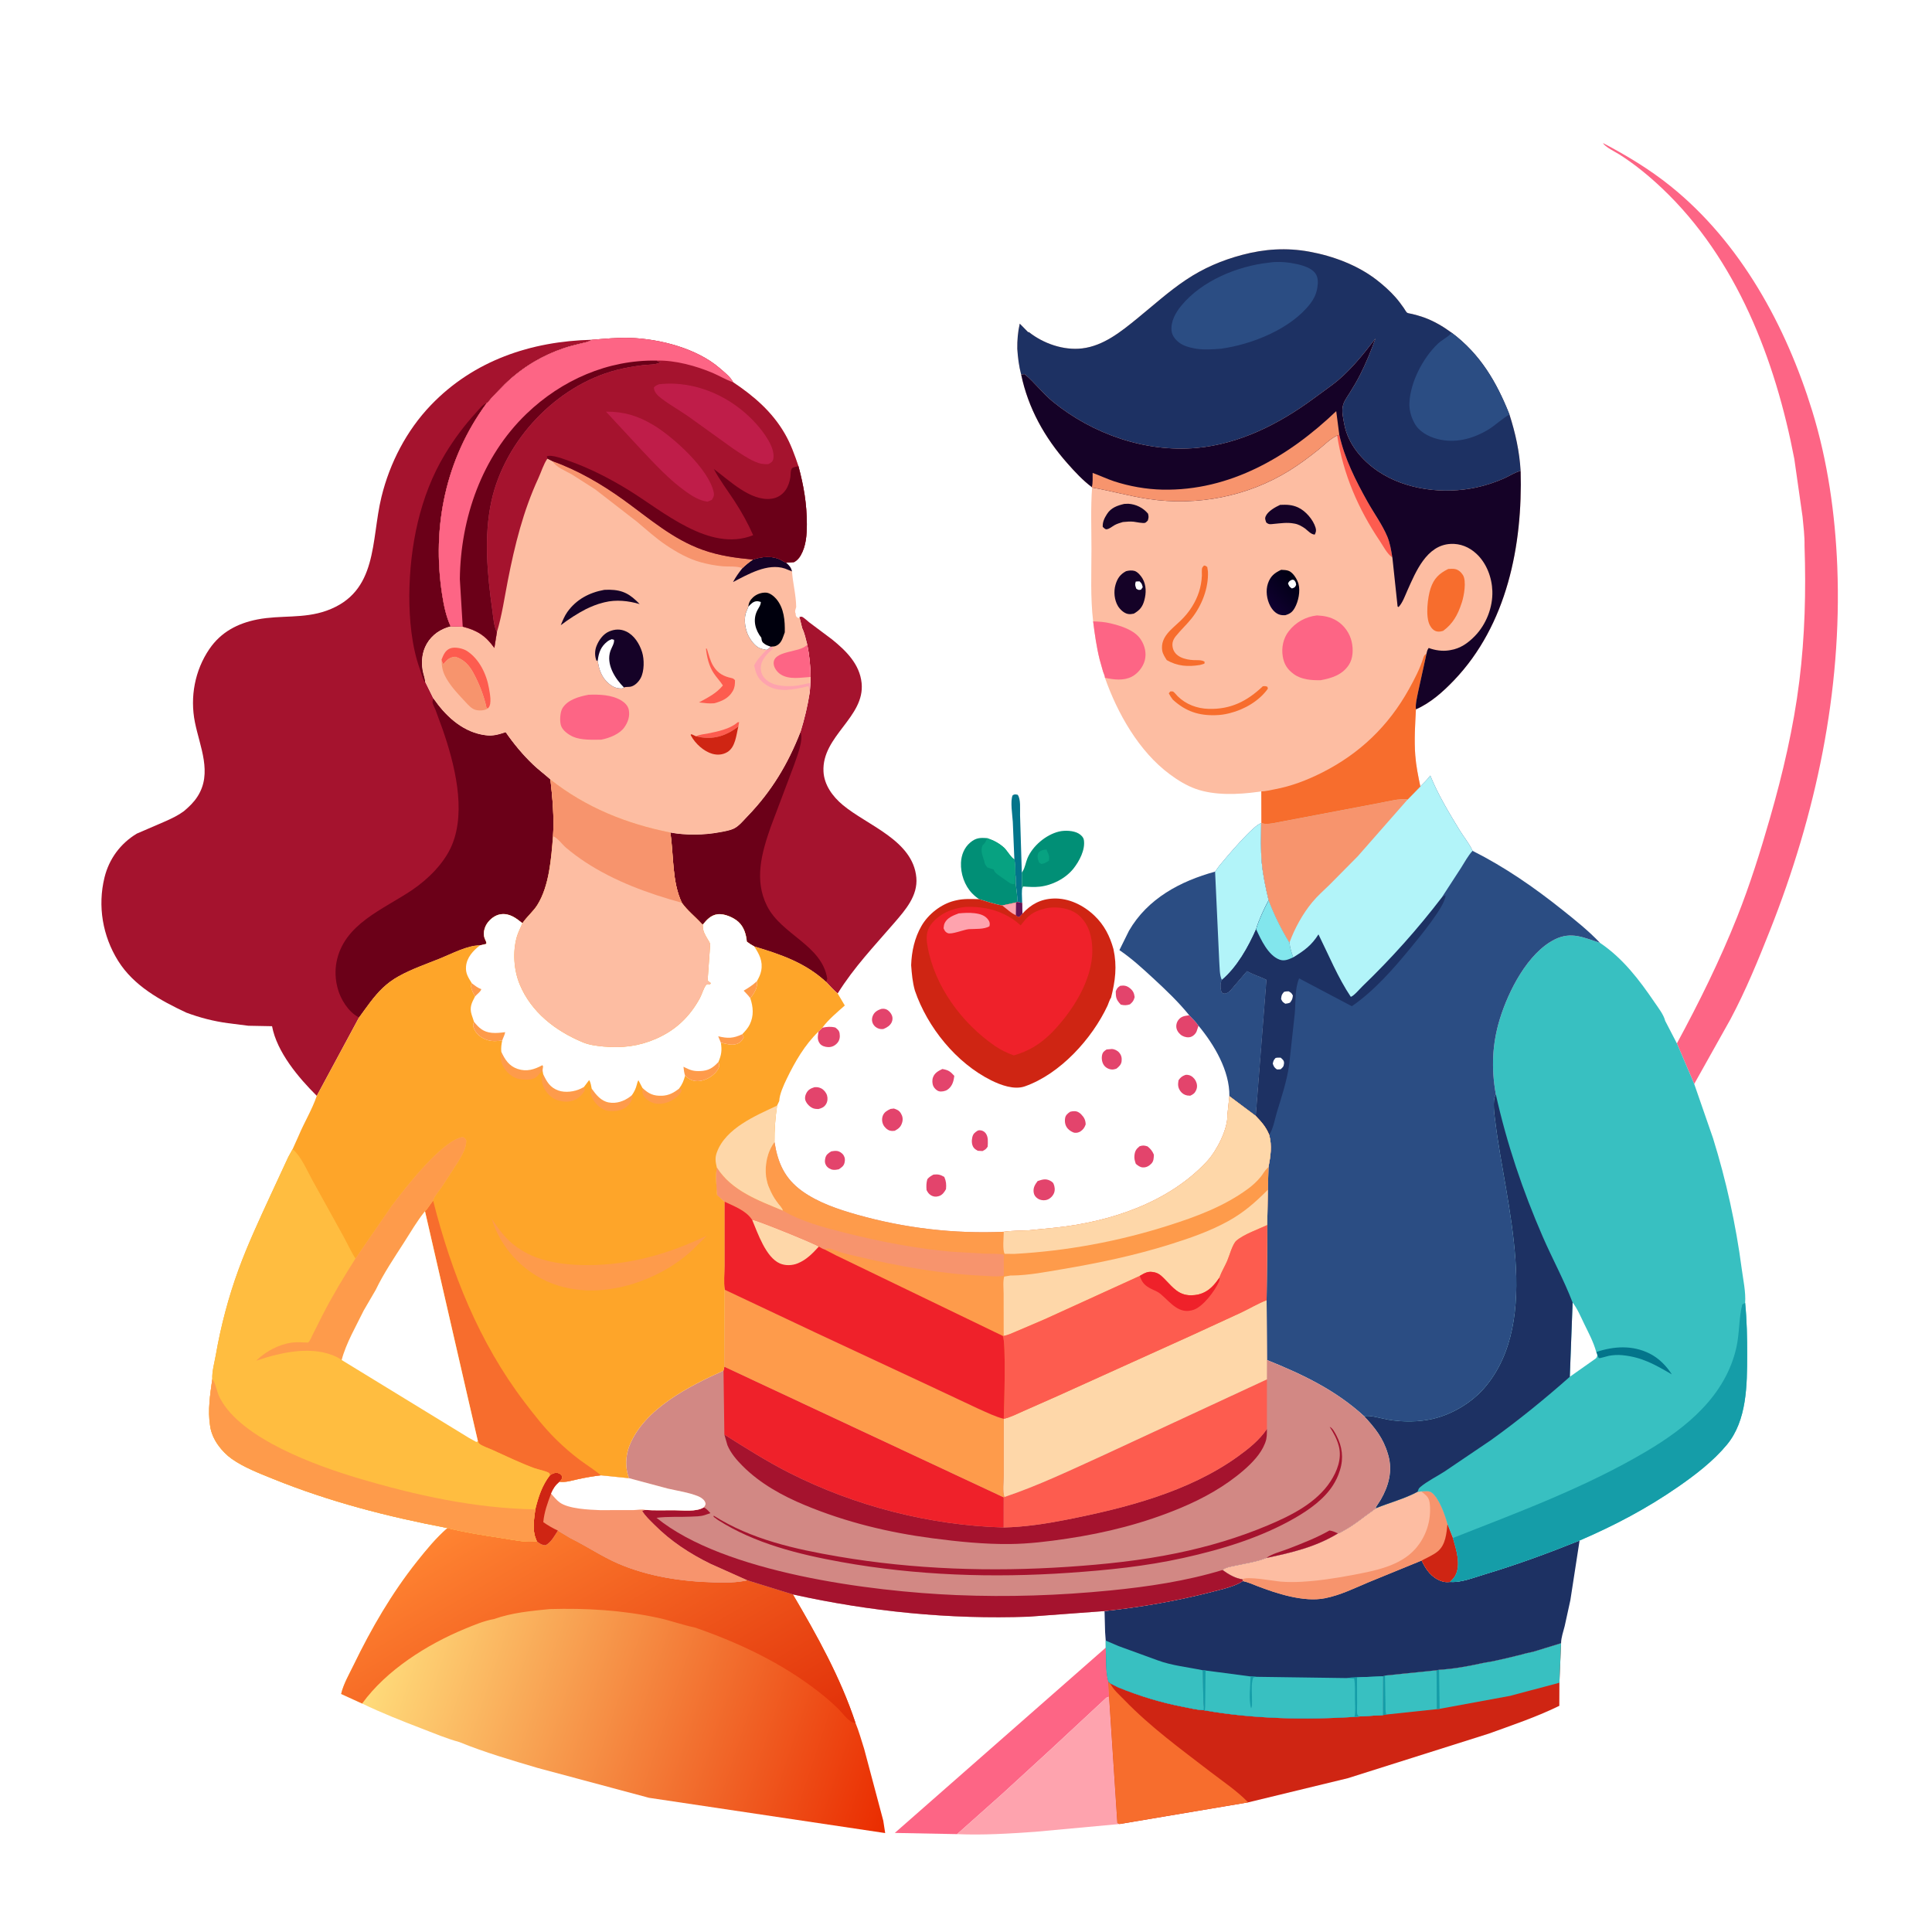 <svg version="1.1" xmlns="http://www.w3.org/2000/svg" style="display: block;" viewBox="0 0 2048 2048" width="1024" height="1024">
<defs>
	<linearGradient id="Gradient1" gradientUnits="userSpaceOnUse" x1="951.105" y1="1900" x2="411.914" y2="1718.91">
		<stop class="stop0" offset="0" stop-opacity="1" stop-color="rgb(234,44,0)"/>
		<stop class="stop1" offset="1" stop-opacity="1" stop-color="rgb(255,220,123)"/>
	</linearGradient>
	<linearGradient id="Gradient2" gradientUnits="userSpaceOnUse" x1="714.953" y1="1936.54" x2="514.776" y2="1595.48">
		<stop class="stop0" offset="0" stop-opacity="1" stop-color="rgb(225,47,8)"/>
		<stop class="stop1" offset="1" stop-opacity="1" stop-color="rgb(255,132,50)"/>
	</linearGradient>
	<linearGradient id="Gradient3" gradientUnits="userSpaceOnUse" x1="1373.55" y1="614.994" x2="1346.37" y2="640.157">
		<stop class="stop0" offset="0" stop-opacity="1" stop-color="rgb(0,0,19)"/>
		<stop class="stop1" offset="1" stop-opacity="1" stop-color="rgb(15,0,47)"/>
	</linearGradient>
</defs>
<path transform="translate(0,0)" fill="rgb(255,255,255)" d="M -0 -0 L 2048 0 L 2048 2048 L -0 2048 L -0 -0 z"/>
<path transform="translate(0,0)" fill="rgb(227,68,108)" d="M 1036.41 1198.5 C 1037.2 1198.28 1037.69 1198.09 1038.56 1198.11 C 1041.03 1198.18 1043.23 1199.23 1044.77 1201.18 C 1047.86 1205.11 1047.16 1210.86 1046.99 1215.5 C 1045.14 1218.34 1044.4 1218.65 1041.5 1220.17 L 1036.5 1219.88 C 1034.77 1218.88 1033.14 1218.01 1031.98 1216.3 C 1029.95 1213.34 1029.87 1209.07 1030.65 1205.68 C 1031.57 1201.72 1033.22 1200.57 1036.41 1198.5 z"/>
<path transform="translate(0,0)" fill="rgb(227,68,108)" d="M 1182.72 1050.84 C 1184.21 1047.58 1184.36 1047.03 1187.5 1044.99 C 1191.56 1044.43 1194.3 1044.81 1197.59 1047.4 C 1201.03 1050.1 1202.28 1052.74 1202.78 1057 C 1201.74 1060.8 1200.74 1062.16 1197.74 1064.68 C 1194.04 1065.81 1191.81 1065.82 1188.06 1064.93 C 1183.34 1059.81 1182.77 1057.69 1182.72 1050.84 z"/>
<path transform="translate(0,0)" fill="rgb(227,68,108)" d="M 881.18 1220.5 C 883.005 1220.11 885.142 1219.89 887 1220.05 C 889.76 1220.28 892.902 1222.38 894.294 1224.76 C 895.82 1227.36 895.879 1229.48 895.294 1232.31 C 894.525 1236.03 892.104 1237.52 889.179 1239.5 C 887.2 1239.98 885.038 1240.23 883 1240.01 C 880.179 1239.69 877.112 1237.74 875.658 1235.29 C 874.147 1232.75 874.242 1230.61 874.826 1227.84 C 875.631 1224.01 878.017 1222.42 881.18 1220.5 z"/>
<path transform="translate(0,0)" fill="rgb(227,68,108)" d="M 1256.42 1139.5 C 1257.95 1139.18 1258.84 1139.29 1260.4 1139.68 C 1263.41 1140.45 1266.15 1143.06 1267.51 1145.79 C 1269.06 1148.89 1269.42 1152.27 1268.02 1155.5 C 1266.59 1158.82 1264.88 1160.07 1261.67 1161.5 L 1258.5 1161.26 C 1255.5 1160.69 1252.96 1159.06 1251.21 1156.59 C 1248.51 1152.78 1248.51 1149.58 1249.28 1145.11 C 1251.41 1142.06 1252.94 1140.84 1256.42 1139.5 z"/>
<path transform="translate(0,0)" fill="rgb(227,68,108)" d="M 934.076 1069.5 C 936.101 1069.26 937.561 1069.17 939.5 1069.98 C 942.165 1071.1 944.416 1073.81 945.5 1076.44 C 946.393 1078.61 946.254 1081.38 945.292 1083.5 C 943.589 1087.24 940.119 1089.26 936.5 1090.77 C 934.597 1090.99 933.411 1090.95 931.533 1090.39 C 929.048 1089.65 926.671 1087.76 925.497 1085.44 C 923.947 1082.39 924.008 1079.33 925.467 1076.21 C 927.204 1072.49 930.419 1070.82 934.076 1069.5 z"/>
<path transform="translate(0,0)" fill="rgb(227,68,108)" d="M 1173 1112.5 L 1178.5 1111.98 C 1181.47 1112.08 1184.61 1113.64 1186.5 1115.94 C 1188.75 1118.66 1189.34 1121.51 1188.94 1125 C 1188.53 1128.54 1186.15 1130.74 1183.5 1132.81 C 1182.38 1133.16 1181.17 1133.59 1180 1133.69 C 1176.65 1133.95 1173.32 1132.58 1171.04 1130.18 C 1168.25 1127.25 1167.43 1122.35 1168.23 1118.5 C 1168.91 1115.29 1170.42 1114.23 1173 1112.5 z"/>
<path transform="translate(0,0)" fill="rgb(227,68,108)" d="M 1204.01 1233.73 L 1203.65 1232.63 C 1202.76 1229.95 1202.27 1227.79 1202.55 1224.92 C 1203.01 1220.19 1204.38 1218.05 1208 1215.09 C 1211.5 1213.97 1213.03 1214.11 1216.5 1215.26 C 1219.78 1218 1221.5 1220.06 1223.16 1224.01 C 1223.03 1227.44 1223.03 1230.89 1220.48 1233.5 C 1217.96 1236.08 1215.05 1237.75 1211.3 1237.5 C 1208.29 1237.3 1206.25 1235.52 1204.01 1233.73 z"/>
<path transform="translate(0,0)" fill="rgb(227,68,108)" d="M 1134.39 1178.5 C 1135.82 1178.11 1137.25 1177.93 1138.74 1177.91 C 1141.82 1177.86 1144.04 1179.16 1146.16 1181.31 C 1149.32 1184.53 1150.79 1187.51 1150.85 1192 C 1149.47 1195.62 1148.31 1197.28 1145.12 1199.5 C 1143.28 1200.46 1141.62 1200.98 1139.5 1200.81 C 1137.04 1200.6 1133.59 1198.29 1131.99 1196.5 C 1129.2 1193.39 1128.45 1189.59 1129.02 1185.5 C 1129.5 1182.1 1131.75 1180.36 1134.39 1178.5 z"/>
<path transform="translate(0,0)" fill="rgb(227,68,108)" d="M 1099.92 1251.98 C 1104.66 1250.4 1108.3 1249.15 1112.99 1251.49 C 1114.39 1252.19 1115.23 1252.75 1116.27 1253.86 L 1116.85 1254.94 C 1118.12 1257.8 1118.52 1261.58 1117.37 1264.55 C 1116.15 1267.7 1113.25 1270.71 1110 1271.77 C 1106.79 1272.82 1102.88 1272.37 1100.06 1270.52 C 1097.66 1268.96 1096.09 1266.83 1095.72 1263.92 C 1095.08 1258.91 1097.07 1255.82 1099.92 1251.98 z"/>
<path transform="translate(0,0)" fill="rgb(227,68,108)" d="M 944.032 1175.5 L 947.5 1175.08 C 950.751 1176.13 952.97 1177.02 954.851 1180 C 956.77 1183.04 957.352 1186.17 956.393 1189.66 C 955.103 1194.36 952.655 1196.45 948.5 1198.67 C 946.689 1198.94 945.384 1198.97 943.562 1198.56 C 940.634 1197.9 937.607 1194.96 936.324 1192.31 C 934.851 1189.28 934.618 1185.73 935.868 1182.58 C 937.354 1178.83 940.577 1177.11 944.032 1175.5 z"/>
<path transform="translate(0,0)" fill="rgb(227,68,108)" d="M 1260.63 1076.21 C 1264.15 1079.77 1267.7 1083.16 1270.48 1087.34 L 1268.32 1093.7 C 1267.19 1096.05 1264.88 1098.33 1262.42 1099.14 C 1259.48 1100.11 1256.01 1099.47 1253.32 1098 C 1250.47 1096.44 1247.93 1093.36 1247.17 1090.17 C 1246.45 1087.13 1247.24 1083.71 1249.12 1081.24 C 1252.23 1077.16 1255.83 1076.93 1260.63 1076.21 z"/>
<path transform="translate(0,0)" fill="rgb(227,68,108)" d="M 983.013 1250.02 C 984.789 1247.67 987.005 1246.55 989.5 1245.12 C 994.363 1244.6 996.74 1245.13 1000.98 1247.57 C 1003 1252.27 1003.25 1255.42 1002.81 1260.5 C 1001.05 1263.79 998.934 1266.79 995.177 1267.96 C 992.176 1268.89 989.264 1268.6 986.588 1266.89 C 984.369 1265.48 983.377 1263.78 982.178 1261.5 C 981.864 1257.33 981.853 1254.06 983.013 1250.02 z"/>
<path transform="translate(0,0)" fill="rgb(227,68,108)" d="M 998.943 1133.17 C 1005.41 1134.38 1007.14 1135.57 1011.57 1140.43 L 1011.31 1142.4 C 1010.55 1147.56 1008.76 1152.15 1004.26 1155.19 C 1001.99 1156.72 997.87 1157.55 995.188 1156.73 C 992.891 1156.03 990.483 1153.68 989.455 1151.54 C 988.115 1148.75 987.969 1144.87 989.047 1141.98 C 990.818 1137.23 994.632 1135.28 998.943 1133.17 z"/>
<path transform="translate(0,0)" fill="rgb(227,68,108)" d="M 871.743 1089.4 C 876.852 1088.43 880.338 1087.98 885.5 1089.23 C 887.92 1091.16 889.491 1092.24 890.026 1095.5 C 890.636 1099.22 890.065 1102.88 887.5 1105.72 C 884.959 1108.54 881.671 1110.11 877.855 1109.98 C 874.768 1109.88 870.915 1108.78 869.019 1106.17 C 865.988 1102.01 866.955 1098.22 867.682 1093.44 L 871.743 1089.4 z"/>
<path transform="translate(0,0)" fill="rgb(227,68,108)" d="M 863.313 1152.5 C 866.115 1152.29 867.931 1152.47 870.5 1153.72 C 873.27 1155.07 875.812 1158.21 876.679 1161.14 C 877.595 1164.24 877.299 1167.76 875.581 1170.52 C 873.603 1173.69 870.976 1174.78 867.5 1175.63 C 865.863 1175.57 864.071 1175.52 862.5 1175.02 C 858.856 1173.88 855.259 1170.27 853.88 1166.73 C 852.861 1164.12 853.472 1161.35 854.694 1158.93 C 856.622 1155.11 859.394 1153.75 863.313 1152.5 z"/>
<path transform="translate(0,0)" fill="rgb(3,117,139)" d="M 1075.26 910.904 L 1073.61 871.128 C 1073.22 864.518 1070.67 848.601 1073.5 842.949 C 1075.84 841.723 1076.15 842.02 1078.8 842.5 C 1082.27 847.097 1081.12 858.154 1081.31 864.177 L 1083.16 924.959 L 1083.23 947.526 L 1083.54 957.152 L 1078.18 956.136 C 1078.9 949.894 1077.13 942.35 1076.74 936 C 1076.53 932.684 1077.05 929.514 1076.19 926.26 L 1076.17 920.961 C 1076.01 917.579 1075.95 914.229 1075.26 910.904 z"/>
<path transform="translate(0,0)" fill="rgb(1,143,118)" d="M 1083.16 924.959 L 1084.01 923.704 C 1086.6 919.681 1087.3 914.121 1089.18 909.68 C 1094.73 896.581 1108.79 884.854 1122.46 881.504 C 1128.59 880.001 1137.95 880.333 1143.41 883.577 C 1145.93 885.073 1148.49 887.494 1148.96 890.5 C 1150.58 900.749 1144.14 912.919 1137.89 920.774 C 1129.58 931.216 1115.48 938.406 1102.31 939.898 C 1096.52 940.554 1090.3 940.142 1084.5 939.711 C 1083.15 942.368 1083.34 944.606 1083.23 947.526 L 1083.16 924.959 z"/>
<path transform="translate(0,0)" fill="rgb(7,162,129)" d="M 1104.17 901.5 C 1106.04 900.745 1107.51 900.68 1109.5 900.51 C 1109.64 901.129 1109.79 901.949 1110.08 902.5 C 1112.13 906.433 1112.43 907.935 1111.81 912.5 L 1107.5 914.928 L 1104 915.898 L 1101.5 914.349 C 1100.38 911.661 1099.43 908.918 1100.09 905.969 C 1100.76 902.955 1101.63 903.023 1104.17 901.5 z"/>
<path transform="translate(0,0)" fill="rgb(1,143,118)" d="M 1037.9 953.147 C 1035.17 951.354 1032.74 949.328 1030.46 946.974 C 1022.39 938.616 1018.18 925.985 1018.68 914.494 C 1019.04 906.322 1022.12 898.488 1028.5 893.114 C 1034.53 888.034 1039.05 887.873 1046.45 888.491 C 1053.32 890.837 1059.01 893.726 1064.4 898.66 C 1067.32 901.332 1072.32 909.849 1075.26 910.904 C 1075.95 914.229 1076.01 917.579 1076.17 920.961 L 1076.19 926.26 C 1077.05 929.514 1076.53 932.684 1076.74 936 C 1077.13 942.35 1078.9 949.894 1078.18 956.136 L 1077.05 956.652 L 1062.38 959.834 C 1054.1 958.378 1045.94 955.558 1037.9 953.147 z"/>
<path transform="translate(0,0)" fill="rgb(7,162,129)" d="M 1046.45 888.491 C 1053.32 890.837 1059.01 893.726 1064.4 898.66 C 1067.32 901.332 1072.32 909.849 1075.26 910.904 C 1075.95 914.229 1076.01 917.579 1076.17 920.961 L 1076.19 926.26 L 1075.71 936.962 C 1073.51 937.441 1073.02 937.042 1070.93 936.418 L 1060.81 929.385 C 1058.4 927.556 1055.06 925.667 1053.8 922.881 L 1053.35 921.665 L 1048.16 920.025 L 1046.52 919.434 C 1045.24 917.721 1044.2 916.532 1043.68 914.423 L 1043.41 913 C 1041.71 907.155 1039.08 902.212 1041.5 896.117 C 1043.94 894.066 1044.81 892.435 1046.04 889.495 L 1046.45 888.491 z"/>
<path transform="translate(0,0)" fill="rgb(253,101,133)" d="M 1172.16 1746.57 C 1172.69 1757.76 1171.77 1771.84 1174.88 1782.57 L 1175.7 1798.75 C 1174.27 1798.95 1173.34 1799.24 1172.22 1800.19 L 1113.25 1855.01 L 1062.06 1901.93 L 1014.54 1944.25 L 948.527 1942.98 L 1172.16 1746.57 z"/>
<path transform="translate(0,0)" fill="rgb(254,163,174)" d="M 1014.54 1944.25 L 1062.06 1901.93 L 1113.25 1855.01 L 1172.22 1800.19 C 1173.34 1799.24 1174.27 1798.95 1175.7 1798.75 L 1184.45 1932.5 L 1186.78 1933.54 L 1097.29 1941.79 C 1069.91 1943.72 1041.98 1945.46 1014.54 1944.25 z"/>
<path transform="translate(0,0)" fill="rgb(43,77,131)" d="M 1288.05 923.975 L 1292.23 918.144 C 1299.22 909.477 1329.61 873.547 1336.9 872.715 C 1336.88 886.364 1336.27 900.467 1337.52 914.052 C 1338.78 927.851 1341.66 940.922 1344.82 954.371 C 1340.01 963.4 1334.37 975.254 1331.55 984.99 C 1323.28 1003.93 1311.19 1025.46 1295.26 1038.82 C 1293.69 1041.02 1293.64 1047.02 1294.4 1049.81 C 1294.81 1051.3 1294.96 1051.38 1295.67 1052.5 C 1298.16 1053.42 1298.65 1053.54 1301.22 1052.28 C 1303.67 1051.08 1306.16 1047.6 1307.97 1045.52 L 1321.86 1029.35 C 1328.66 1033.2 1335.66 1035.21 1342.55 1038.58 L 1331.21 1182.99 L 1303.2 1162.02 C 1303.59 1135.05 1287.07 1107.34 1270.48 1087.34 C 1267.7 1083.16 1264.15 1079.77 1260.63 1076.21 C 1249.13 1062.02 1235.86 1049.38 1222.46 1037.02 C 1210.96 1026.41 1199.61 1015.98 1186.62 1007.16 L 1196.72 986.74 C 1216.47 952.489 1251.24 934.044 1288.05 923.975 z"/>
<path transform="translate(0,0)" fill="rgb(178,244,249)" d="M 1288.05 923.975 L 1292.23 918.144 C 1299.22 909.477 1329.61 873.547 1336.9 872.715 C 1336.88 886.364 1336.27 900.467 1337.52 914.052 C 1338.78 927.851 1341.66 940.922 1344.82 954.371 C 1340.01 963.4 1334.37 975.254 1331.55 984.99 C 1323.28 1003.93 1311.19 1025.46 1295.26 1038.82 C 1292.6 1033.69 1292.96 1025.18 1292.46 1019.42 L 1288.05 923.975 z"/>
<path transform="translate(0,0)" fill="rgb(253,101,133)" d="M 1699.29 151.648 C 1724.37 164.835 1748.75 179.533 1770.86 197.324 C 1845.17 257.114 1893.26 345.591 1921 435.5 C 1937.38 488.589 1945.41 545.183 1947.6 600.61 C 1952.8 732.885 1924.84 863.514 1876.3 986.128 C 1863.7 1017.96 1850.45 1050.26 1834.32 1080.49 L 1795.94 1149.02 L 1777.58 1106.07 C 1801.13 1062.54 1823.22 1017.91 1841.5 971.895 C 1855.1 937.673 1866.15 902.4 1876.3 867.026 C 1889.91 819.62 1901.26 771.141 1907.35 722.131 C 1913.29 674.383 1914.49 626.697 1912.88 578.679 C 1913.07 568.388 1911.76 557.993 1910.78 547.752 L 1902.05 486.5 C 1881.99 381.665 1841.08 274.714 1762 199.752 C 1748 186.479 1732.82 174.008 1716.5 163.678 C 1712.67 161.254 1700.94 155.531 1699.29 151.648 z"/>
<path transform="translate(0,0)" fill="rgb(207,37,19)" d="M 1083.82 968.487 C 1092.86 958.607 1103.1 953.039 1116.58 952.485 C 1132.9 951.813 1148.51 959.539 1160.15 970.638 C 1170.55 980.55 1176.54 992.383 1180.32 1006.1 C 1184.28 1024.46 1182.27 1039.73 1177.72 1057.74 C 1176.33 1059.26 1175 1063.97 1174.05 1066 C 1157.58 1101.22 1123.78 1138.48 1086.34 1151.6 C 1075.14 1155.52 1060.91 1150.29 1050.7 1145.21 C 1013.66 1126.77 983.161 1089.06 969.847 1050.13 C 967.295 1041.19 966.537 1032.34 965.857 1023.13 C 966.351 1008.56 969.485 994.222 976.812 981.507 C 983.985 969.057 997.614 958.349 1011.59 954.881 L 1013.21 954.5 C 1021.36 952.488 1029.57 952.974 1037.9 953.147 C 1045.94 955.558 1054.1 958.378 1062.38 959.834 L 1077.05 956.652 L 1078.18 956.136 L 1083.54 957.152 L 1083.82 968.487 z"/>
<path transform="translate(0,0)" fill="rgb(254,163,174)" d="M 1083.54 957.152 L 1083.82 968.487 L 1080.5 971.971 C 1078.42 971.49 1078.44 971.759 1076.87 970.084 C 1072.35 968.529 1066.38 962.793 1062.38 959.834 L 1077.05 956.652 L 1078.18 956.136 L 1083.54 957.152 z"/>
<path transform="translate(0,0)" fill="rgb(98,20,88)" d="M 1083.54 957.152 L 1083.82 968.487 L 1080.5 971.971 C 1078.42 971.49 1078.44 971.759 1076.87 970.084 L 1077.05 956.652 L 1078.18 956.136 L 1083.54 957.152 z"/>
<path transform="translate(0,0)" fill="rgb(239,33,42)" d="M 1023.5 961.354 C 1030.45 961.048 1038.72 961.603 1045.55 962.903 C 1058.1 965.29 1071.72 971.408 1081.14 980.257 L 1081.88 980.98 L 1084.2 978.119 C 1089.78 970.824 1095.46 966.508 1104.4 963.974 L 1105.74 963.603 C 1109.12 962.637 1112.18 962.095 1115.7 961.972 C 1126.06 961.608 1137.24 964.027 1144.89 971.453 C 1154.69 980.975 1157.66 993.538 1157.89 1006.79 C 1158.42 1038.9 1136.29 1072.99 1114.58 1095 C 1102.98 1106.63 1090.45 1114.36 1074.62 1118.76 C 1067.53 1116.22 1060.72 1112.96 1054.5 1108.66 C 1019.25 1084.26 990.539 1045.26 983.133 1002.62 C 981.728 994.53 981.688 986.83 986.879 980 C 995.771 968.303 1009.38 962.909 1023.5 961.354 z"/>
<path transform="translate(0,0)" fill="rgb(254,163,174)" d="M 1016.25 968.233 C 1021.71 967.681 1027.64 967.366 1033.1 968.045 C 1038.9 968.766 1044.53 970.271 1047.92 975.5 C 1049.35 977.716 1049.41 979.398 1048.86 981.858 C 1043.31 985.339 1033.39 984.552 1026.95 984.944 C 1021.49 985.491 1008.43 990.971 1004.5 989.1 C 1001.77 987.802 1001.44 986.586 1000.23 984 C 1000.44 982.117 1000.57 980.184 1001.42 978.451 C 1004.21 972.698 1010.67 970.338 1016.25 968.233 z"/>
<path transform="translate(0,0)" fill="rgb(165,19,46)" d="M 847.431 654.057 C 848.295 653.968 849.193 653.538 850.024 653.79 C 851.899 654.36 855.95 658.287 857.67 659.59 L 881.834 677.68 C 896.801 689.771 911.272 703.897 913.343 724.016 C 917.076 760.284 870.997 780.174 872.937 817.888 C 873.671 832.169 882.687 844.374 893.313 853.258 C 919.482 875.136 967.829 890.755 971.353 930.264 C 973.074 949.561 959.751 964.611 947.975 978.278 C 926.696 1002.97 905.356 1025.2 887.962 1053.13 C 883.587 1049.5 879.74 1045.04 875.803 1040.93 C 853.682 1020.47 827.675 1011.65 799.45 1003.19 C 796.646 1001.67 794.185 1000.12 791.667 998.159 C 790.972 990.503 788.637 982.622 782.807 977.268 C 777.66 972.541 767.62 968.17 760.5 969.179 C 753.501 970.169 749.296 974.888 745.055 980.038 C 743.871 979.325 744.225 979.661 743.401 978.762 C 736.505 971.243 728.857 965.373 722.796 956.989 C 712.15 934.616 714.286 906.695 710.576 882.527 C 726.849 885.606 746.382 885.33 762.653 882.269 C 767.486 881.36 772.808 880.569 777.33 878.615 C 783.074 876.133 788.188 869.643 792.495 865.19 C 817.798 839.027 835.334 809.874 848.483 776.087 C 852.859 761.975 856.093 748.413 858.377 733.815 L 859.071 723.935 L 859.273 717.601 C 859.143 705.859 857.994 694.719 855.682 683.215 C 854.172 677.357 852.971 671.362 850.345 665.888 L 847.431 654.057 z"/>
<path transform="translate(0,0)" fill="rgb(107,0,24)" d="M 848.483 776.087 C 852.361 783.934 844.177 803.652 841.3 812.131 L 816.867 876.911 C 807.358 904.176 799.246 933.004 813.157 960.474 C 828.696 991.158 871.41 1001.81 876.919 1037.5 L 875.803 1040.93 C 853.682 1020.47 827.675 1011.65 799.45 1003.19 C 796.646 1001.67 794.185 1000.12 791.667 998.159 C 790.972 990.503 788.637 982.622 782.807 977.268 C 777.66 972.541 767.62 968.17 760.5 969.179 C 753.501 970.169 749.296 974.888 745.055 980.038 C 743.871 979.325 744.225 979.661 743.401 978.762 C 736.505 971.243 728.857 965.373 722.796 956.989 C 712.15 934.616 714.286 906.695 710.576 882.527 C 726.849 885.606 746.382 885.33 762.653 882.269 C 767.486 881.36 772.808 880.569 777.33 878.615 C 783.074 876.133 788.188 869.643 792.495 865.19 C 817.798 839.027 835.334 809.874 848.483 776.087 z"/>
<path transform="translate(0,0)" fill="rgb(207,37,19)" d="M 1597.16 1757.72 L 1613.03 1753.86 C 1618.29 1752.09 1623.98 1751.62 1629.18 1749.73 L 1654.81 1741.84 L 1653.03 1783.76 L 1652.94 1808.25 C 1629.09 1819.98 1603.08 1828.7 1578.09 1837.75 L 1428.74 1884.98 L 1323.11 1910.59 L 1186.78 1933.54 L 1184.45 1932.5 L 1175.7 1798.75 L 1174.88 1782.57 L 1176.8 1784.38 L 1185.38 1788.71 C 1207.92 1797.85 1230.35 1804.78 1254.27 1809.36 C 1261.3 1810.71 1269.04 1812.68 1276.16 1812.9 L 1277.19 1813.13 C 1328.5 1822.1 1383.95 1823.28 1435.88 1819.99 L 1441.75 1819.44 L 1465.9 1818.05 L 1466.02 1776.96 L 1468.13 1776.15 L 1522.83 1770.55 L 1525.48 1770 C 1540.39 1769.22 1556.45 1766.24 1571 1763.06 C 1576 1761.96 1581.3 1761.47 1586.21 1760.17 L 1597.16 1757.72 z"/>
<path transform="translate(0,0)" fill="rgb(56,192,193)" d="M 1468.13 1776.15 L 1522.83 1770.55 L 1523.11 1811.78 L 1469.71 1817.46 L 1465.9 1818.05 L 1466.02 1776.96 L 1468.13 1776.15 z"/>
<path transform="translate(0,0)" fill="rgb(21,157,168)" d="M 1466.02 1776.96 L 1468.13 1776.15 L 1468.66 1806.2 C 1468.75 1809.6 1468.23 1814.47 1469.71 1817.46 L 1465.9 1818.05 L 1466.02 1776.96 z"/>
<path transform="translate(0,0)" fill="rgb(56,192,193)" d="M 1597.16 1757.72 L 1613.03 1753.86 C 1618.29 1752.09 1623.98 1751.62 1629.18 1749.73 L 1654.81 1741.84 L 1653.03 1783.76 L 1600.77 1797.69 L 1526.1 1811.41 L 1523.11 1811.78 L 1522.83 1770.55 L 1525.48 1770 C 1540.39 1769.22 1556.45 1766.24 1571 1763.06 C 1576 1761.96 1581.3 1761.47 1586.21 1760.17 L 1597.16 1757.72 z"/>
<path transform="translate(0,0)" fill="rgb(21,157,168)" d="M 1522.83 1770.55 L 1525.48 1770 L 1526.1 1811.41 L 1523.11 1811.78 L 1522.83 1770.55 z"/>
<path transform="translate(0,0)" fill="rgb(247,109,45)" d="M 1174.88 1782.57 L 1176.8 1784.38 C 1180.09 1791.15 1186.63 1796.65 1191.85 1802.04 C 1219.55 1830.71 1251.57 1853.98 1283.05 1878.2 C 1296.37 1888.44 1311.51 1898.54 1323.11 1910.59 L 1186.78 1933.54 L 1184.45 1932.5 L 1175.7 1798.75 L 1174.88 1782.57 z"/>
<path transform="translate(0,0)" fill="rgb(29,49,99)" d="M 1506.77 1580.99 C 1510.25 1580.8 1514.93 1580 1517.75 1582.28 C 1525.83 1588.79 1531.67 1605.77 1534.37 1615.52 L 1540.19 1630.31 C 1543.53 1642.27 1549.1 1658.74 1542.58 1670.43 C 1541.2 1672.89 1539.09 1674.94 1537.12 1676.93 L 1538.1 1676.95 C 1549.06 1677.6 1562.48 1672.24 1573 1669.09 C 1607.57 1658.76 1640.95 1646.47 1674.42 1633.04 L 1664.66 1696.2 L 1658.63 1723.74 C 1657.21 1729.51 1654.83 1735.9 1654.81 1741.84 L 1629.18 1749.73 C 1623.98 1751.62 1618.29 1752.09 1613.03 1753.86 L 1597.16 1757.72 L 1586.21 1760.17 C 1581.3 1761.47 1576 1761.96 1571 1763.06 C 1556.45 1766.24 1540.39 1769.22 1525.48 1770 L 1522.83 1770.55 L 1468.13 1776.15 L 1466.02 1776.96 L 1465.9 1818.05 L 1441.75 1819.44 L 1435.88 1819.99 C 1383.95 1823.28 1328.5 1822.1 1277.19 1813.13 L 1276.16 1812.9 C 1269.04 1812.68 1261.3 1810.71 1254.27 1809.36 C 1230.35 1804.78 1207.92 1797.85 1185.38 1788.71 L 1176.8 1784.38 L 1174.88 1782.57 C 1171.77 1771.84 1172.69 1757.76 1172.16 1746.57 L 1172.12 1739.09 L 1171.45 1729.87 L 1170.87 1707.8 C 1209.05 1703.72 1247.78 1697.03 1284.94 1687.38 C 1295.1 1684.74 1308.76 1681.82 1317.47 1676.01 L 1317.01 1674.18 C 1309.33 1673.12 1302.08 1668.76 1295.91 1664.28 C 1299.54 1661.2 1305.59 1660.52 1310.2 1659.49 C 1320.55 1657.17 1332.55 1655.5 1342.26 1651.51 C 1369.45 1645.76 1394.3 1640.02 1418.28 1625.48 C 1419.97 1625.32 1423.13 1623.18 1424.74 1622.31 C 1435.95 1616.28 1444.9 1608.41 1455.22 1601.27 L 1458.46 1598.79 C 1472.66 1592.93 1489.37 1588.59 1502.69 1581.28 L 1506.77 1580.99 z"/>
<path transform="translate(0,0)" fill="rgb(56,192,193)" d="M 1172.12 1739.09 L 1185.6 1744.87 L 1226.96 1759.94 C 1242 1765.6 1259.46 1767.25 1275.19 1770.59 L 1275.53 1798.78 C 1275.6 1803.37 1276.57 1808.38 1276.16 1812.9 C 1269.04 1812.68 1261.3 1810.71 1254.27 1809.36 C 1230.35 1804.78 1207.92 1797.85 1185.38 1788.71 L 1176.8 1784.38 L 1174.88 1782.57 C 1171.77 1771.84 1172.69 1757.76 1172.16 1746.57 L 1172.12 1739.09 z"/>
<path transform="translate(0,0)" fill="rgb(56,192,193)" d="M 1275.19 1770.59 L 1277.94 1770.8 L 1325.73 1777.11 L 1331.83 1777.49 L 1427.58 1778.83 C 1431.17 1778.23 1434.9 1778.25 1438.54 1778.09 L 1466.02 1776.96 L 1465.9 1818.05 L 1441.75 1819.44 L 1435.88 1819.99 C 1383.95 1823.28 1328.5 1822.1 1277.19 1813.13 L 1276.16 1812.9 C 1276.57 1808.38 1275.6 1803.37 1275.53 1798.78 L 1275.19 1770.59 z"/>
<path transform="translate(0,0)" fill="rgb(21,157,168)" d="M 1325.73 1777.11 L 1331.83 1777.49 L 1328.5 1778.19 C 1325.95 1784.49 1327.33 1796.1 1327.2 1803.32 C 1327.15 1806.04 1327.46 1808.52 1326.25 1810.99 C 1323.38 1802.07 1325.4 1786.55 1325.73 1777.11 z"/>
<path transform="translate(0,0)" fill="rgb(21,157,168)" d="M 1275.19 1770.59 L 1277.94 1770.8 L 1277.5 1809.57 L 1277.19 1813.13 L 1276.16 1812.9 C 1276.57 1808.38 1275.6 1803.37 1275.53 1798.78 L 1275.19 1770.59 z"/>
<path transform="translate(0,0)" fill="rgb(21,157,168)" d="M 1427.58 1778.83 C 1431.17 1778.23 1434.9 1778.25 1438.54 1778.09 L 1438.8 1805.5 C 1438.81 1809.37 1437.88 1815.19 1439.51 1818.62 L 1441.75 1819.44 L 1435.88 1819.99 C 1437.07 1813.84 1436.39 1806.95 1436.3 1800.66 C 1436.2 1793.73 1436.69 1786.16 1435.5 1779.37 L 1427.58 1778.83 z"/>
<path transform="translate(0,0)" fill="rgb(56,192,193)" d="M 1438.54 1778.09 L 1466.02 1776.96 L 1465.9 1818.05 L 1441.75 1819.44 L 1439.51 1818.62 C 1437.88 1815.19 1438.81 1809.37 1438.8 1805.5 L 1438.54 1778.09 z"/>
<path transform="translate(0,0)" fill="rgb(253,189,162)" d="M 1506.77 1580.99 C 1510.25 1580.8 1514.93 1580 1517.75 1582.28 C 1525.83 1588.79 1531.67 1605.77 1534.37 1615.52 L 1540.19 1630.31 C 1543.53 1642.27 1549.1 1658.74 1542.58 1670.43 C 1541.2 1672.89 1539.09 1674.94 1537.12 1676.93 C 1533.69 1677.23 1531.26 1677.22 1528 1676.05 C 1517.3 1672.23 1511.64 1663.96 1506.99 1654.23 L 1451.08 1677.1 C 1435.69 1683.53 1420.86 1690.98 1404.35 1694.22 C 1382.09 1698.6 1353.4 1689.26 1332.69 1681.27 C 1327.67 1679.34 1322.76 1677.09 1317.47 1676.01 L 1317.01 1674.18 C 1309.33 1673.12 1302.08 1668.76 1295.91 1664.28 C 1299.54 1661.2 1305.59 1660.52 1310.2 1659.49 C 1320.55 1657.17 1332.55 1655.5 1342.26 1651.51 C 1369.45 1645.76 1394.3 1640.02 1418.28 1625.48 C 1419.97 1625.32 1423.13 1623.18 1424.74 1622.31 C 1435.95 1616.28 1444.9 1608.41 1455.22 1601.27 L 1458.46 1598.79 C 1472.66 1592.93 1489.37 1588.59 1502.69 1581.28 L 1506.77 1580.99 z"/>
<path transform="translate(0,0)" fill="rgb(247,148,109)" d="M 1506.77 1580.99 C 1510.25 1580.8 1514.93 1580 1517.75 1582.28 C 1525.83 1588.79 1531.67 1605.77 1534.37 1615.52 L 1540.19 1630.31 C 1543.53 1642.27 1549.1 1658.74 1542.58 1670.43 C 1541.2 1672.89 1539.09 1674.94 1537.12 1676.93 C 1533.69 1677.23 1531.26 1677.22 1528 1676.05 C 1517.3 1672.23 1511.64 1663.96 1506.99 1654.23 L 1451.08 1677.1 C 1435.69 1683.53 1420.86 1690.98 1404.35 1694.22 C 1382.09 1698.6 1353.4 1689.26 1332.69 1681.27 C 1327.67 1679.34 1322.76 1677.09 1317.47 1676.01 L 1317.01 1674.18 C 1321.33 1670.49 1350.8 1676.04 1357.57 1676.58 C 1364.9 1677.16 1372.52 1677.15 1379.86 1676.74 C 1397.54 1675.76 1415.41 1673.03 1432.79 1669.75 C 1456.21 1665.33 1483.92 1660.48 1500.42 1641.75 C 1511.61 1629.06 1517.12 1612.28 1515.77 1595.36 C 1515.11 1587.12 1512.67 1586 1506.77 1580.99 z"/>
<path transform="translate(0,0)" fill="rgb(207,37,19)" d="M 1534.37 1615.52 L 1540.19 1630.31 C 1543.53 1642.27 1549.1 1658.74 1542.58 1670.43 C 1541.2 1672.89 1539.09 1674.94 1537.12 1676.93 C 1533.69 1677.23 1531.26 1677.22 1528 1676.05 C 1517.3 1672.23 1511.64 1663.96 1506.99 1654.23 C 1512.44 1651.34 1519.63 1648.32 1524.28 1644.35 C 1532.51 1637.31 1533.32 1625.48 1534.37 1615.52 z"/>
<path transform="translate(0,0)" fill="url(#Gradient1)" d="M 474.3 1619.79 C 493.701 1624.68 513.225 1627.58 532.968 1630.63 C 543.751 1632.3 558.253 1635.55 569.028 1633.75 C 572.27 1636.37 574.241 1637.79 578.5 1637.93 C 584.287 1634.69 587.83 1627.92 591.375 1622.47 L 604.685 1630.52 L 605.439 1630.88 C 622.389 1639.26 637.866 1649.9 655.375 1657.48 C 686.949 1671.14 722.931 1676.58 757.135 1677.38 C 768.723 1677.65 780.892 1677.85 792.223 1675.19 L 840.494 1690.14 C 866.014 1733.53 890.891 1778.16 906.788 1826.13 C 910.485 1835.14 913.1 1844.7 916.068 1853.97 L 936.309 1930.01 L 938.329 1943.13 L 687.933 1905.74 L 570 1874.12 C 542.246 1865.89 513.67 1857.6 486.874 1846.64 C 473.554 1843.04 460.304 1837.44 447.423 1832.49 C 426.109 1824.29 404.44 1815.77 383.88 1805.83 L 361.636 1795.66 C 363.856 1785.54 370.344 1774.33 374.901 1764.94 C 393.701 1726.22 415.212 1689.05 442.05 1655.28 C 452.002 1642.76 462.202 1630.31 474.3 1619.79 z"/>
<path transform="translate(0,0)" fill="url(#Gradient2)" d="M 474.3 1619.79 C 493.701 1624.68 513.225 1627.58 532.968 1630.63 C 543.751 1632.3 558.253 1635.55 569.028 1633.75 C 572.27 1636.37 574.241 1637.79 578.5 1637.93 C 584.287 1634.69 587.83 1627.92 591.375 1622.47 L 604.685 1630.52 L 605.439 1630.88 C 622.389 1639.26 637.866 1649.9 655.375 1657.48 C 686.949 1671.14 722.931 1676.58 757.135 1677.38 C 768.723 1677.65 780.892 1677.85 792.223 1675.19 L 840.494 1690.14 C 866.014 1733.53 890.891 1778.16 906.788 1826.13 C 904.948 1826.03 904.292 1826.17 902.628 1825.23 C 897.488 1822.33 892.478 1815.17 888.084 1810.91 C 881.72 1804.75 874.984 1798.95 868 1793.5 C 828.563 1762.74 783.872 1741.67 736.859 1725.3 C 723.622 1722.59 710.602 1717.75 697.259 1714.9 C 659.361 1706.8 621.166 1704.55 582.552 1705.69 C 562.96 1707.65 542.399 1709.55 523.735 1716.26 C 513.342 1718.03 502.448 1722.63 492.71 1726.65 C 452.777 1743.15 409.518 1770.41 383.88 1805.83 L 361.636 1795.66 C 363.856 1785.54 370.344 1774.33 374.901 1764.94 C 393.701 1726.22 415.212 1689.05 442.05 1655.28 C 452.002 1642.76 462.202 1630.31 474.3 1619.79 z"/>
<path transform="translate(0,0)" fill="rgb(56,192,193)" d="M 1585.63 1160.06 C 1580.74 1132.67 1581.72 1106.6 1589.93 1080 C 1599.01 1050.57 1619.36 1010.26 1648.05 995.87 C 1665.75 986.995 1679.25 994.151 1696.02 999.434 C 1720.43 1015.93 1737.56 1038.51 1753.98 1062.62 C 1757.78 1068.21 1763.56 1075.51 1765.16 1082.13 L 1777.58 1106.07 L 1795.94 1149.02 L 1815.86 1206.48 C 1829.79 1251.21 1840.14 1298.15 1846.24 1344.59 C 1847.73 1355.94 1850.78 1369.89 1849.92 1381.11 C 1851.75 1399.42 1852.12 1417.91 1852.07 1436.31 C 1851.98 1468.1 1851.89 1505.77 1830.57 1531.46 C 1816.11 1548.88 1797.25 1563.33 1778.72 1576.17 C 1745.55 1599.15 1711.4 1617.1 1674.42 1633.04 C 1640.95 1646.47 1607.57 1658.76 1573 1669.09 C 1562.48 1672.24 1549.06 1677.6 1538.1 1676.95 L 1537.12 1676.93 C 1539.09 1674.94 1541.2 1672.89 1542.58 1670.43 C 1549.1 1658.74 1543.53 1642.27 1540.19 1630.31 L 1534.37 1615.52 C 1531.67 1605.77 1525.83 1588.79 1517.75 1582.28 C 1514.93 1580 1510.25 1580.8 1506.77 1580.99 L 1502.69 1581.28 C 1489.37 1588.59 1472.66 1592.93 1458.46 1598.79 C 1458.71 1597.16 1458.44 1597.75 1459.36 1596.38 L 1463.64 1589.79 C 1472.03 1575.23 1476.43 1559.3 1471.66 1542.63 L 1471.17 1541 C 1466.33 1524.51 1457.56 1513.55 1446.01 1501.21 C 1453.21 1499.98 1464.27 1503.73 1471.65 1504.97 C 1487.26 1507.58 1504.06 1507.58 1519.5 1503.91 C 1539.78 1499.08 1560.33 1486.74 1573.85 1470.9 C 1635.35 1398.82 1595.38 1273.98 1585.25 1190.05 C 1584.33 1182.39 1581.68 1166.64 1585.63 1160.06 z"/>
<path transform="translate(0,0)" fill="rgb(3,117,139)" d="M 1692.08 1433.2 C 1710.71 1426.96 1730.5 1425.72 1748.63 1434.81 C 1758.49 1439.76 1766.29 1447.72 1772.21 1456.9 C 1754.39 1446.6 1740.76 1438.61 1719.8 1436.56 C 1714.94 1436.09 1710.34 1436.36 1705.53 1437.2 C 1703.77 1437.5 1696.14 1439.99 1695 1439.67 C 1694.53 1439.54 1693.4 1436.95 1693.35 1436.84 L 1692.08 1433.2 z"/>
<path transform="translate(0,0)" fill="rgb(255,255,255)" d="M 1667.03 1380.74 C 1672.21 1387.41 1675.58 1395.64 1679.26 1403.21 C 1683.93 1412.83 1689.32 1422.83 1692.08 1433.2 L 1693.35 1436.84 C 1692.55 1438.65 1692.57 1439.54 1690.83 1440.58 L 1664.06 1459.46 L 1667.03 1380.74 z"/>
<path transform="translate(0,0)" fill="rgb(21,157,168)" d="M 1540.19 1630.31 C 1609.59 1603.02 1680.71 1576.67 1745.08 1538.58 C 1788.22 1513.06 1828.99 1479.59 1840.61 1428.5 C 1844.03 1413.48 1843.14 1397.48 1846.87 1382.77 L 1849.92 1381.11 C 1851.75 1399.42 1852.12 1417.91 1852.07 1436.31 C 1851.98 1468.1 1851.89 1505.77 1830.57 1531.46 C 1816.11 1548.88 1797.25 1563.33 1778.72 1576.17 C 1745.55 1599.15 1711.4 1617.1 1674.42 1633.04 C 1640.95 1646.47 1607.57 1658.76 1573 1669.09 C 1562.48 1672.24 1549.06 1677.6 1538.1 1676.95 L 1537.12 1676.93 C 1539.09 1674.94 1541.2 1672.89 1542.58 1670.43 C 1549.1 1658.74 1543.53 1642.27 1540.19 1630.31 z"/>
<path transform="translate(0,0)" fill="rgb(29,49,99)" d="M 1585.63 1160.06 C 1597.32 1212.39 1614.01 1261.83 1635.39 1311 C 1645.56 1334.39 1657.92 1356.92 1667.03 1380.74 L 1664.06 1459.46 C 1637.4 1483.07 1609.45 1505.8 1580.5 1526.57 L 1531.1 1559.98 C 1522.83 1565.29 1512.92 1570.13 1505.46 1576.42 C 1503.65 1577.94 1503.53 1579.13 1502.69 1581.28 C 1489.37 1588.59 1472.66 1592.93 1458.46 1598.79 C 1458.71 1597.16 1458.44 1597.75 1459.36 1596.38 L 1463.64 1589.79 C 1472.03 1575.23 1476.43 1559.3 1471.66 1542.63 L 1471.17 1541 C 1466.33 1524.51 1457.56 1513.55 1446.01 1501.21 C 1453.21 1499.98 1464.27 1503.73 1471.65 1504.97 C 1487.26 1507.58 1504.06 1507.58 1519.5 1503.91 C 1539.78 1499.08 1560.33 1486.74 1573.85 1470.9 C 1635.35 1398.82 1595.38 1273.98 1585.25 1190.05 C 1584.33 1182.39 1581.68 1166.64 1585.63 1160.06 z"/>
<path transform="translate(0,0)" fill="rgb(43,77,131)" d="M 1505.61 833.629 C 1509.33 829.932 1513.04 826.35 1516.16 822.109 C 1524.27 842.208 1536.14 861.828 1547.44 880.314 C 1551.63 887.171 1557.85 894.645 1560.96 901.908 C 1595.29 919.145 1626.39 940.739 1656.34 964.647 C 1669.95 975.51 1684.05 986.763 1696.02 999.434 C 1679.25 994.151 1665.75 986.995 1648.05 995.87 C 1619.36 1010.26 1599.01 1050.57 1589.93 1080 C 1581.72 1106.6 1580.74 1132.67 1585.63 1160.06 C 1581.68 1166.64 1584.33 1182.39 1585.25 1190.05 C 1595.38 1273.98 1635.35 1398.82 1573.85 1470.9 C 1560.33 1486.74 1539.78 1499.08 1519.5 1503.91 C 1504.06 1507.58 1487.26 1507.58 1471.65 1504.97 C 1464.27 1503.73 1453.21 1499.98 1446.01 1501.21 C 1415.68 1473.47 1380.78 1456.87 1343.01 1441.67 L 1342.66 1378.23 L 1343.32 1298.61 L 1343.96 1261.21 L 1344.65 1237.2 C 1346.84 1225.36 1348.57 1214.77 1345.37 1202.92 C 1342.08 1194.7 1337.22 1189.28 1331.21 1182.99 L 1342.55 1038.58 C 1335.66 1035.21 1328.66 1033.2 1321.86 1029.35 L 1307.97 1045.52 C 1306.16 1047.6 1303.67 1051.08 1301.22 1052.28 C 1298.65 1053.54 1298.16 1053.42 1295.67 1052.5 C 1294.96 1051.38 1294.81 1051.3 1294.4 1049.81 C 1293.64 1047.02 1293.69 1041.02 1295.26 1038.82 C 1311.19 1025.46 1323.28 1003.93 1331.55 984.99 C 1334.37 975.254 1340.01 963.4 1344.82 954.371 C 1341.66 940.922 1338.78 927.851 1337.52 914.052 C 1336.27 900.467 1336.88 886.364 1336.9 872.715 L 1337.14 872.29 C 1342.17 875.164 1355.55 871.323 1361.61 870.343 L 1463.01 851.083 C 1472.48 849.405 1482.69 846.296 1492.29 847.335 L 1505.61 833.629 z"/>
<path transform="translate(0,0)" fill="rgb(29,49,99)" d="M 1528.5 951.128 L 1532.2 948.992 C 1533.24 959.334 1502.69 995.859 1495 1005.21 C 1476.92 1027.21 1456.55 1050.47 1432.98 1066.63 L 1377.14 1037.11 C 1372.39 1048.1 1373.59 1062.65 1372.51 1074.41 L 1366.45 1129.5 C 1364.03 1146.07 1358.45 1163.11 1353.52 1179.1 C 1351.24 1186.52 1349.77 1196.7 1345.37 1202.92 C 1342.08 1194.7 1337.22 1189.28 1331.21 1182.99 L 1342.55 1038.58 C 1335.66 1035.21 1328.66 1033.2 1321.86 1029.35 L 1307.97 1045.52 C 1306.16 1047.6 1303.67 1051.08 1301.22 1052.28 C 1298.65 1053.54 1298.16 1053.42 1295.67 1052.5 C 1294.96 1051.38 1294.81 1051.3 1294.4 1049.81 C 1293.64 1047.02 1293.69 1041.02 1295.26 1038.82 C 1311.19 1025.46 1323.28 1003.93 1331.55 984.99 C 1334.37 975.254 1340.01 963.4 1344.82 954.371 C 1350.91 970.129 1358.07 984.739 1366.9 999.159 C 1367.39 1004.76 1369.08 1009.55 1370.81 1014.85 C 1382.42 1007.74 1390.29 1002.17 1397.63 990.433 C 1408.42 1012.25 1418.35 1036.47 1431.93 1056.67 C 1435.46 1055.43 1441.25 1048.35 1444.29 1045.43 C 1474.84 1016.01 1502.73 984.822 1528.5 951.128 z"/>
<path transform="translate(0,0)" fill="rgb(255,255,255)" d="M 1352.13 1121.5 C 1353.91 1121.02 1355.66 1121.15 1357.5 1121.15 C 1359.71 1123.08 1361.43 1124.24 1361.09 1127.5 C 1360.74 1130.8 1359.83 1131.36 1357.5 1133.46 C 1356.2 1133.66 1354.82 1133.57 1353.5 1133.58 C 1350.74 1131.58 1350.25 1130.58 1349.2 1127.5 C 1349.85 1124.42 1350.06 1123.86 1352.13 1121.5 z"/>
<path transform="translate(0,0)" fill="rgb(255,255,255)" d="M 1361.03 1051.5 C 1362.86 1050.9 1364.1 1050.88 1366 1050.84 C 1368.72 1052.35 1369.02 1052.58 1370.5 1055.3 C 1370.05 1059.07 1369.79 1059.78 1367.5 1062.81 C 1365.76 1063.61 1364.38 1063.74 1362.5 1063.99 C 1359.7 1062.24 1359.43 1061.97 1358.02 1059 C 1358.44 1055.13 1358.43 1054.66 1361.03 1051.5 z"/>
<path transform="translate(0,0)" fill="rgb(130,230,237)" d="M 1331.55 984.99 C 1334.37 975.254 1340.01 963.4 1344.82 954.371 C 1350.91 970.129 1358.07 984.739 1366.9 999.159 C 1367.39 1004.76 1369.08 1009.55 1370.81 1014.85 C 1366.19 1016.92 1361.59 1019.13 1356.5 1017.29 C 1344.3 1012.89 1336.61 995.897 1331.55 984.99 z"/>
<path transform="translate(0,0)" fill="rgb(178,244,249)" d="M 1505.61 833.629 C 1509.33 829.932 1513.04 826.35 1516.16 822.109 C 1524.27 842.208 1536.14 861.828 1547.44 880.314 C 1551.63 887.171 1557.85 894.645 1560.96 901.908 C 1556.1 907.22 1552.46 914.15 1548.59 920.221 L 1528.5 951.128 C 1502.73 984.822 1474.84 1016.01 1444.29 1045.43 C 1441.25 1048.35 1435.46 1055.43 1431.93 1056.67 C 1418.35 1036.47 1408.42 1012.25 1397.63 990.433 C 1390.29 1002.17 1382.42 1007.74 1370.81 1014.85 C 1369.08 1009.55 1367.39 1004.76 1366.9 999.159 C 1358.07 984.739 1350.91 970.129 1344.82 954.371 C 1341.66 940.922 1338.78 927.851 1337.52 914.052 C 1336.27 900.467 1336.88 886.364 1336.9 872.715 L 1337.14 872.29 C 1342.17 875.164 1355.55 871.323 1361.61 870.343 L 1463.01 851.083 C 1472.48 849.405 1482.69 846.296 1492.29 847.335 L 1505.61 833.629 z"/>
<path transform="translate(0,0)" fill="rgb(247,148,109)" d="M 1337.14 872.29 C 1342.17 875.164 1355.55 871.323 1361.61 870.343 L 1463.01 851.083 C 1472.48 849.405 1482.69 846.296 1492.29 847.335 L 1439.22 907.749 L 1409.32 937.945 C 1403.22 943.92 1396.61 949.668 1391.17 956.251 C 1380.89 968.673 1372.42 984.041 1366.9 999.159 C 1358.07 984.739 1350.91 970.129 1344.82 954.371 C 1341.66 940.922 1338.78 927.851 1337.52 914.052 C 1336.27 900.467 1336.88 886.364 1336.9 872.715 L 1337.14 872.29 z"/>
<path transform="translate(0,0)" fill="rgb(165,19,46)" d="M 627.348 360.18 C 624.06 362.557 619.951 363.097 616.068 364.048 C 609.705 365.606 603.443 367.129 597.234 369.251 C 586.349 372.973 575.986 377.698 566.084 383.561 C 555.117 390.054 544.348 398.307 535.232 407.215 L 521.929 420.835 C 520.305 422.61 517.789 426.379 515.8 427.505 C 472.455 486.407 457.556 558.363 468.676 630.266 C 470.408 641.46 472.888 653.719 477.742 663.997 C 467.052 666.673 457.94 672.778 452.337 682.5 C 447.382 691.097 446.352 701.181 448.056 710.824 C 448.76 714.805 450.432 718.798 450.745 722.794 L 459.339 740.178 C 471.538 757.96 488.499 774.34 510.469 778.706 L 513 779.118 L 514.699 779.396 C 522.371 780.545 528.852 778.522 536.02 776.165 C 544.463 788.401 554.317 800.287 565.094 810.541 C 570.974 816.136 577.478 820.919 583.492 826.339 C 585.722 846.028 587.532 866.656 586.234 886.422 C 584.282 909.782 582.346 938.918 569.598 959.302 C 565.334 966.119 558.482 971.68 553.809 978.632 C 546.904 973.132 540.117 967.818 530.697 969.164 C 524.884 969.995 519.374 974.309 516.2 979.108 C 513.634 982.986 512.202 988.382 513.248 993 C 513.611 994.606 514.36 996.089 515.008 997.588 C 515.722 999.241 515.5 998.51 515.5 1000.57 L 508.733 1002.13 C 496.097 1001.74 478.053 1011.32 466.5 1015.96 C 451.747 1021.89 436.379 1027.15 422.454 1034.9 C 416.323 1038.31 410.884 1042.26 405.805 1047.1 C 395.896 1056.55 388.642 1067.55 380.612 1078.49 L 335.801 1161.64 C 316.477 1142.48 293.53 1115.27 288.385 1087.82 L 263.251 1087.34 L 241.712 1084.62 C 226.171 1082.5 212.207 1078.88 197.517 1073.44 C 169.928 1060.46 141.786 1045.11 125.18 1018.49 C 108.757 992.162 103.36 960.455 110.758 930.208 C 115.583 910.481 127.681 894.116 145.001 883.684 L 175.686 870.439 C 182.597 867.331 188.827 864.382 194.949 859.865 C 200.55 855.097 205.295 850.653 209.332 844.397 C 225.43 819.449 211.814 791.628 206.609 765.557 C 201.274 738.836 206.529 710.618 221.913 688.031 C 234.188 670.01 251.982 660.703 272.928 656.629 C 297.557 651.839 321.73 656.063 346.084 647.378 C 401.15 627.739 393.015 573.085 404.394 526.635 C 413.22 490.607 431.02 456.295 456.75 429.456 C 502.123 382.129 562.998 361.705 627.348 360.18 z"/>
<path transform="translate(0,0)" fill="rgb(107,0,24)" d="M 433.879 630.826 C 434.374 579.476 444.856 525.774 471.739 481.41 C 481.399 465.467 492.363 450.72 504.98 437 C 507.768 433.968 511.721 428.502 515.8 427.505 C 472.455 486.407 457.556 558.363 468.676 630.266 C 470.408 641.46 472.888 653.719 477.742 663.997 C 467.052 666.673 457.94 672.778 452.337 682.5 C 447.382 691.097 446.352 701.181 448.056 710.824 C 448.76 714.805 450.432 718.798 450.745 722.794 L 449.967 722.728 C 447.806 718.843 446.828 714.137 445.302 709.942 C 436.34 685.314 433.861 656.91 433.879 630.826 z"/>
<path transform="translate(0,0)" fill="rgb(107,0,24)" d="M 459.339 740.178 C 471.538 757.96 488.499 774.34 510.469 778.706 L 513 779.118 L 514.699 779.396 C 522.371 780.545 528.852 778.522 536.02 776.165 C 544.463 788.401 554.317 800.287 565.094 810.541 C 570.974 816.136 577.478 820.919 583.492 826.339 C 585.722 846.028 587.532 866.656 586.234 886.422 C 584.282 909.782 582.346 938.918 569.598 959.302 C 565.334 966.119 558.482 971.68 553.809 978.632 C 546.904 973.132 540.117 967.818 530.697 969.164 C 524.884 969.995 519.374 974.309 516.2 979.108 C 513.634 982.986 512.202 988.382 513.248 993 C 513.611 994.606 514.36 996.089 515.008 997.588 C 515.722 999.241 515.5 998.51 515.5 1000.57 L 508.733 1002.13 C 496.097 1001.74 478.053 1011.32 466.5 1015.96 C 451.747 1021.89 436.379 1027.15 422.454 1034.9 C 416.323 1038.31 410.884 1042.26 405.805 1047.1 C 395.896 1056.55 388.642 1067.55 380.612 1078.49 L 379.587 1078.01 C 369.255 1072.45 360.943 1059.12 358.061 1048.09 L 357.659 1046.5 C 355.455 1038.27 355.076 1028.6 356.646 1020.19 C 364.256 979.406 406.272 964.177 437.047 943.321 C 453.898 931.901 471.183 914.79 479.11 895.743 C 494.555 858.632 481.654 808.9 468.981 772.5 L 461.648 752.5 C 460.772 750.217 458.861 746.881 458.485 744.557 C 458.334 743.622 459.136 741.217 459.339 740.178 z"/>
<path transform="translate(0,0)" fill="rgb(253,189,162)" d="M 627.348 360.18 C 640.914 359.135 654.849 357.705 668.454 358.204 C 699.799 359.353 738.68 369.328 762.899 390.272 C 767.578 394.319 774.337 399.539 777.109 405.156 C 799.075 419.847 818.334 436.327 831.785 459.5 C 838.185 470.525 842.346 482.23 846.41 494.247 C 851.949 514.808 855.309 534.202 855.295 555.556 C 855.287 566.848 854.53 578.679 848.803 588.698 C 847.054 591.757 844.801 594.257 841.65 595.896 L 833.32 596.494 C 836.642 599.45 838.433 601.329 839.533 605.702 C 840.487 618.345 843.831 630.66 844 643.431 C 843.35 646.055 842.099 648.105 843.5 650.51 L 843.5 652 C 843.94 654.057 845.008 654.374 846.593 655.374 L 847.431 654.057 L 850.345 665.888 C 852.971 671.362 854.172 677.357 855.682 683.215 C 857.994 694.719 859.143 705.859 859.273 717.601 L 859.071 723.935 L 858.377 733.815 C 856.093 748.413 852.859 761.975 848.483 776.087 C 835.334 809.874 817.798 839.027 792.495 865.19 C 788.188 869.643 783.074 876.133 777.33 878.615 C 772.808 880.569 767.486 881.36 762.653 882.269 C 746.382 885.33 726.849 885.606 710.576 882.527 C 663.743 873.082 621.359 856.088 583.492 826.339 C 577.478 820.919 570.974 816.136 565.094 810.541 C 554.317 800.287 544.463 788.401 536.02 776.165 C 528.852 778.522 522.371 780.545 514.699 779.396 L 513 779.118 L 510.469 778.706 C 488.499 774.34 471.538 757.96 459.339 740.178 L 450.745 722.794 C 450.432 718.798 448.76 714.805 448.056 710.824 C 446.352 701.181 447.382 691.097 452.337 682.5 C 457.94 672.778 467.052 666.673 477.742 663.997 C 472.888 653.719 470.408 641.46 468.676 630.266 C 457.556 558.363 472.455 486.407 515.8 427.505 C 517.789 426.379 520.305 422.61 521.929 420.835 L 535.232 407.215 C 544.348 398.307 555.117 390.054 566.084 383.561 C 575.986 377.698 586.349 372.973 597.234 369.251 C 603.443 367.129 609.705 365.606 616.068 364.048 C 619.951 363.097 624.06 362.557 627.348 360.18 z"/>
<path transform="translate(0,0)" fill="rgb(253,92,79)" d="M 737.756 780.488 C 742.182 778.487 746.311 778.329 751.007 777.395 C 760.603 775.487 773.686 772.669 781.173 766.289 C 782.287 765.339 781.483 765.753 783.49 765.5 L 782.683 770.134 C 770.963 779.045 758.765 783.714 743.842 781.663 L 737.756 780.488 z"/>
<path transform="translate(0,0)" fill="rgb(254,163,174)" d="M 817.113 685.556 L 818.007 685.413 L 819.413 687.51 L 818.632 688.199 C 813.167 693.081 806.738 699.533 806.481 707.399 C 806.324 712.225 807.839 716.295 811.288 719.712 C 818.746 727.103 830.704 727.67 840.563 727.183 C 846.996 726.865 852.812 725.085 859.071 723.935 L 858.377 733.815 C 858.066 731.377 857.955 729.572 856.805 727.349 L 854.5 727.927 C 841.298 731.069 825.303 734.284 813.063 726.522 C 804.078 720.825 801.677 715.786 799.443 705.401 C 802.671 698.969 807.572 694.01 812.545 688.92 C 814.418 687.989 815.618 687.013 817.113 685.556 z"/>
<path transform="translate(0,0)" fill="rgb(253,92,79)" d="M 748.337 687.5 L 749.282 687.615 C 751.218 693.568 752.746 700.559 756.068 705.931 C 760.91 713.759 767.013 717.01 775.715 718.836 C 777.489 719.208 777.788 719.809 779.103 721 C 779.173 725.218 778.92 728.747 776.802 732.5 C 772.481 740.157 765.188 743.345 757.116 745.488 C 751.664 746.013 746.374 745.237 740.96 744.625 C 750.64 739.216 759.053 735.319 766.306 726.61 C 763.344 722.008 759.592 718.173 756.61 713.68 C 751.421 705.859 749.378 696.702 748.337 687.5 z"/>
<path transform="translate(0,0)" fill="rgb(21,2,39)" d="M 798.153 593.174 C 807.113 590.096 818.064 588.855 826.896 593.082 L 833.119 596.491 L 833.32 596.494 C 836.642 599.45 838.433 601.329 839.533 605.702 L 832.128 602.718 C 813.721 596.542 792.765 608.908 777.033 616.995 C 779.923 611.614 783.157 607.081 786.963 602.319 C 790.51 598.822 794.092 596.02 798.153 593.174 z"/>
<path transform="translate(0,0)" fill="rgb(207,37,19)" d="M 782.683 770.134 C 780.379 779.179 779.714 792.084 770.892 797.301 C 765.997 800.196 760.484 800.574 755.074 799.06 C 746.184 796.572 737.052 788.302 732.699 780.165 L 732.104 779 L 733 778.262 L 737.756 780.488 L 743.842 781.663 C 758.765 783.714 770.963 779.045 782.683 770.134 z"/>
<path transform="translate(0,0)" fill="rgb(253,92,79)" d="M 468.047 699.264 C 470.005 694.341 471.879 689.377 477.264 687.308 C 482.214 685.407 490.801 687.333 494.992 690.055 C 508.145 698.595 515.794 714.765 518.362 729.777 C 519.261 735.034 521.499 745.623 517.971 750.059 L 517.006 751.056 L 515.73 750.348 C 513.046 737.628 507.825 724.337 501.563 712.917 C 497.213 704.985 491.356 698.722 482.5 696.199 C 476.781 696.799 474.067 699.082 470.535 703.46 L 470 704.139 C 468.835 702.551 468.575 701.137 468.047 699.264 z"/>
<path transform="translate(0,0)" fill="rgb(21,2,39)" d="M 640.61 625.263 L 645.965 625.139 C 660.65 625.397 668.14 630.066 678.075 640.345 C 666.153 636.85 653.152 635.411 640.929 638.43 L 639 638.919 C 632.626 640.502 627.177 642.829 621.26 645.614 C 611.575 650.612 603.173 656.192 594.436 662.726 C 596.427 657.972 598.372 653.005 601.373 648.784 C 610.882 635.409 624.742 628.097 640.61 625.263 z"/>
<path transform="translate(0,0)" fill="rgb(253,101,133)" d="M 855.682 683.215 C 857.994 694.719 859.143 705.859 859.273 717.601 C 849.033 718.185 836.483 720.787 827.359 714.771 C 824.081 712.61 820.845 708.513 820.236 704.54 C 817.827 688.844 849.425 692.23 855.682 683.215 z"/>
<path transform="translate(0,0)" fill="rgb(247,148,109)" d="M 468.047 699.264 C 468.575 701.137 468.835 702.551 470 704.139 L 470.535 703.46 C 474.067 699.082 476.781 696.799 482.5 696.199 C 491.356 698.722 497.213 704.985 501.563 712.917 C 507.825 724.337 513.046 737.628 515.73 750.348 L 517.006 751.056 L 516.41 751.477 C 512.684 753.322 507.807 753.564 503.825 752.399 C 499.795 751.22 496.392 747.308 493.632 744.355 C 486.643 736.878 478.452 728.387 473.375 719.484 L 472.697 718.273 C 469.159 712.028 468.12 706.327 468.047 699.264 z"/>
<path transform="translate(0,0)" fill="rgb(0,0,13)" d="M 793.33 643.016 C 793.481 639.099 795.387 635.823 798.247 633.199 C 801.91 629.837 807.013 627.995 812 628.221 C 816.043 628.404 820.467 632.018 822.97 635 C 831.216 644.82 832.167 658.118 831.902 670.289 L 830.447 674.315 C 828.905 678.737 827.065 682.714 822.511 684.665 C 821.039 685.295 819.578 685.358 818.007 685.413 L 817.113 685.556 C 815.618 687.013 814.418 687.989 812.545 688.92 L 811.292 688.659 L 809.577 688.275 C 807.88 687.906 807.551 687.921 805.879 687.294 C 800.097 685.13 794.543 677.215 792.345 671.692 C 789.511 664.565 788.255 654.759 791.464 647.563 L 792.383 645.424 L 793.33 643.016 z"/>
<path transform="translate(0,0)" fill="rgb(255,255,255)" d="M 793.33 643.016 C 795.857 640.343 798.51 637.343 802.5 637.321 C 803.877 637.314 805.193 637.742 806.5 638.11 C 806.5 641.546 804.091 644.356 802.588 647.406 C 797.779 657.166 800.565 667.804 807.036 676 C 807.491 679.605 807.803 680.88 811 682.933 C 812.801 684.089 815.099 684.83 817.113 685.556 C 815.618 687.013 814.418 687.989 812.545 688.92 L 811.292 688.659 L 809.577 688.275 C 807.88 687.906 807.551 687.921 805.879 687.294 C 800.097 685.13 794.543 677.215 792.345 671.692 C 789.511 664.565 788.255 654.759 791.464 647.563 L 792.383 645.424 L 793.33 643.016 z"/>
<path transform="translate(0,0)" fill="rgb(247,148,109)" d="M 585.704 488.865 C 612.39 498.318 638.312 513.495 661.208 530.021 C 688.211 549.512 713.063 571.539 745 582.887 C 762.521 589.112 779.774 591.417 798.153 593.174 C 794.092 596.02 790.51 598.822 786.963 602.319 C 781.117 599.775 771.975 600.853 765.486 600.225 C 757.732 599.475 750.435 598.094 742.938 596.044 C 729.835 592.463 717.489 585.49 706.243 577.975 C 695.215 570.606 685.191 561.364 675 552.901 L 630.992 518.783 L 606.769 503.298 C 600.181 499.365 589.513 495.534 585.704 488.865 z"/>
<path transform="translate(0,0)" fill="rgb(21,2,39)" d="M 633.641 700.095 L 632.356 700.5 C 630.333 695.732 630.377 689.825 632.246 684.989 C 634.682 678.688 639.272 672.137 645.667 669.408 C 651.713 666.827 657.681 666.554 663.703 669.356 C 672.269 673.343 677.834 682.415 680.605 691.117 C 683.089 698.921 683.059 711.588 679.104 718.861 C 676.975 722.774 673.033 726.914 668.5 727.91 C 666.451 728.36 663.173 727.921 661.411 728.741 L 659.475 729.835 C 653.8 729.862 650.319 728.601 645.852 725.006 C 637.954 718.65 634.786 709.809 633.641 700.095 z"/>
<path transform="translate(0,0)" fill="rgb(255,255,255)" d="M 633.641 700.095 C 634.696 691.716 636.911 685.451 643.806 680.028 C 645.318 678.839 646.71 678.212 648.5 677.562 L 650.878 678.197 C 651.49 681.885 648.249 686.491 647.052 690 C 642.27 704.019 651.879 719.237 661.411 728.741 L 659.475 729.835 C 653.8 729.862 650.319 728.601 645.852 725.006 C 637.954 718.65 634.786 709.809 633.641 700.095 z"/>
<path transform="translate(0,0)" fill="rgb(253,101,133)" d="M 623.839 736.474 C 635.171 735.997 648.468 736.46 658.527 742.474 C 662.137 744.633 665.72 748.138 666.535 752.394 C 667.849 759.247 665.818 765.284 661.9 770.911 C 656.805 778.229 645.862 782.438 637.373 784.065 C 628.352 784.167 615.852 784.696 607.498 780.97 C 602.629 778.799 596.229 774.335 594.608 768.935 C 593.147 764.069 593.669 754.724 596.358 750.5 C 602.098 741.486 614.051 738.381 623.839 736.474 z"/>
<path transform="translate(0,0)" fill="rgb(165,19,46)" d="M 627.348 360.18 C 640.914 359.135 654.849 357.705 668.454 358.204 C 699.799 359.353 738.68 369.328 762.899 390.272 C 767.578 394.319 774.337 399.539 777.109 405.156 C 799.075 419.847 818.334 436.327 831.785 459.5 C 838.185 470.525 842.346 482.23 846.41 494.247 C 851.949 514.808 855.309 534.202 855.295 555.556 C 855.287 566.848 854.53 578.679 848.803 588.698 C 847.054 591.757 844.801 594.257 841.65 595.896 L 833.32 596.494 L 833.119 596.491 L 826.896 593.082 C 818.064 588.855 807.113 590.096 798.153 593.174 C 779.774 591.417 762.521 589.112 745 582.887 C 713.063 571.539 688.211 549.512 661.208 530.021 C 638.312 513.495 612.39 498.318 585.704 488.865 L 580.289 486.131 C 576.173 491.945 573.722 500.351 570.698 506.888 C 554.624 541.64 545.725 577.647 538.37 615.093 C 534.828 633.127 532.115 652.344 526.771 669.901 L 524.03 686.836 C 514.779 673.896 505.857 668.181 490.504 664.279 L 477.742 663.997 C 472.888 653.719 470.408 641.46 468.676 630.266 C 457.556 558.363 472.455 486.407 515.8 427.505 C 517.789 426.379 520.305 422.61 521.929 420.835 L 535.232 407.215 C 544.348 398.307 555.117 390.054 566.084 383.561 C 575.986 377.698 586.349 372.973 597.234 369.251 C 603.443 367.129 609.705 365.606 616.068 364.048 C 619.951 363.097 624.06 362.557 627.348 360.18 z"/>
<path transform="translate(0,0)" fill="rgb(191,29,73)" d="M 642.355 436.348 C 661.515 436.324 676.112 440.688 692.5 450.488 C 713.598 463.104 751.359 497.238 756.563 521.824 C 757.301 525.315 756.374 527.059 754.5 529.949 L 750 531.799 C 741.413 530.725 733.923 525.995 727 521.06 C 709.158 508.34 694.1 491.85 679.117 475.991 L 642.355 436.348 z"/>
<path transform="translate(0,0)" fill="rgb(191,29,73)" d="M 698.678 407.305 C 704.202 406.721 709.503 406.469 715.058 406.732 C 748.497 408.316 779.895 424.884 801.998 449.7 C 809.4 458.011 821.778 474.334 819.827 486 C 819.24 489.507 817.343 490.391 814.5 491.996 C 809.064 492.27 805.234 491.583 800.245 489.367 C 792.108 485.752 784.41 480.389 777.023 475.461 L 730.257 441.856 C 720.914 435.212 710.563 429.57 701.5 422.667 C 697.408 419.551 693.678 416.311 693.062 411 C 694.64 408.692 696.157 408.421 698.678 407.305 z"/>
<path transform="translate(0,0)" fill="rgb(107,0,24)" d="M 580.289 486.131 L 579.656 483.752 C 584.603 481.402 598.407 486.913 603.876 488.846 C 625.503 496.489 646.415 507.301 665.946 519.248 C 702.491 541.602 751.98 585.877 798.378 567.335 C 792.749 554.564 786.038 542.472 778.389 530.798 C 771.066 519.62 762.979 508.966 756.671 497.164 C 773.19 509.259 795.475 531.481 817.615 528.711 C 823.895 527.925 829.108 524.702 832.787 519.5 C 835.487 515.682 837.071 510.578 837.816 506 C 838.283 503.135 837.778 499.044 839.352 496.668 C 840.078 495.572 841.842 495.27 843.026 494.956 L 846.41 494.247 C 851.949 514.808 855.309 534.202 855.295 555.556 C 855.287 566.848 854.53 578.679 848.803 588.698 C 847.054 591.757 844.801 594.257 841.65 595.896 L 833.32 596.494 L 833.119 596.491 L 826.896 593.082 C 818.064 588.855 807.113 590.096 798.153 593.174 C 779.774 591.417 762.521 589.112 745 582.887 C 713.063 571.539 688.211 549.512 661.208 530.021 C 638.312 513.495 612.39 498.318 585.704 488.865 L 580.289 486.131 z"/>
<path transform="translate(0,0)" fill="rgb(253,101,133)" d="M 627.348 360.18 C 640.914 359.135 654.849 357.705 668.454 358.204 C 699.799 359.353 738.68 369.328 762.899 390.272 C 767.578 394.319 774.337 399.539 777.109 405.156 C 769.879 402.84 762.692 398.39 755.64 395.387 C 738.052 387.9 715.524 381.711 696.303 382.247 L 697.536 383.398 L 700.701 383.794 C 695.833 386.928 686.989 386.377 681.16 387.139 C 671.845 388.356 662.602 389.86 653.5 392.226 C 589.527 408.852 534.951 466.975 520.931 531.188 C 512.732 568.743 516.585 609.166 521.886 646.858 C 522.747 652.982 523.6 664.824 526.771 669.901 L 524.03 686.836 C 514.779 673.896 505.857 668.181 490.504 664.279 L 477.742 663.997 C 472.888 653.719 470.408 641.46 468.676 630.266 C 457.556 558.363 472.455 486.407 515.8 427.505 C 517.789 426.379 520.305 422.61 521.929 420.835 L 535.232 407.215 C 544.348 398.307 555.117 390.054 566.084 383.561 C 575.986 377.698 586.349 372.973 597.234 369.251 C 603.443 367.129 609.705 365.606 616.068 364.048 C 619.951 363.097 624.06 362.557 627.348 360.18 z"/>
<path transform="translate(0,0)" fill="rgb(107,0,24)" d="M 490.504 664.279 L 487.453 613.851 C 488.245 549.141 510.761 484.166 558.071 438.675 C 595.32 402.859 644.407 381.227 696.303 382.247 L 697.536 383.398 L 700.701 383.794 C 695.833 386.928 686.989 386.377 681.16 387.139 C 671.845 388.356 662.602 389.86 653.5 392.226 C 589.527 408.852 534.951 466.975 520.931 531.188 C 512.732 568.743 516.585 609.166 521.886 646.858 C 522.747 652.982 523.6 664.824 526.771 669.901 L 524.03 686.836 C 514.779 673.896 505.857 668.181 490.504 664.279 z"/>
<path transform="translate(0,0)" fill="rgb(253,189,162)" d="M 1090.67 352.022 C 1106.03 364.218 1127.52 371.653 1147.14 369.318 C 1169.78 366.624 1188.43 351.48 1205.49 337.605 C 1222.44 323.823 1238.95 308.816 1257.12 296.675 C 1275.8 284.2 1295.17 275.918 1316.82 270.161 C 1340.5 263.862 1363.78 262.353 1388 266.782 C 1413.21 271.393 1439.47 281.159 1459.81 297.099 C 1466.73 302.517 1473.65 308.678 1479.45 315.279 C 1482.58 318.839 1485.35 322.652 1488.09 326.512 C 1488.89 327.633 1490.55 330.759 1491.59 331.5 C 1492.46 332.119 1495.87 332.556 1497.01 332.844 C 1501.05 333.869 1505.07 334.922 1508.99 336.33 C 1519.94 340.251 1529.54 345.901 1538.9 352.755 C 1569.06 375.313 1586.45 404.951 1600.1 439.43 C 1606.46 459.295 1610.67 478.321 1611.93 499.212 C 1614.12 578.03 1597.57 662.371 1541.23 721.236 C 1529.69 733.295 1516.39 745.197 1500.94 751.94 C 1500.08 768.158 1499 784.407 1500.23 800.637 C 1501.07 811.746 1503.3 822.745 1505.61 833.629 L 1492.29 847.335 C 1482.69 846.296 1472.48 849.405 1463.01 851.083 L 1361.61 870.343 C 1355.55 871.323 1342.17 875.164 1337.14 872.29 L 1337.05 838.915 L 1333.17 839.471 C 1312.58 842.302 1287.5 843.388 1267.58 836.276 C 1257.56 832.699 1248.55 827.097 1240.05 820.804 C 1207.35 796.605 1184.54 756.21 1171.29 718.486 C 1171.37 716.693 1169.86 713.707 1169.3 711.96 L 1165.68 699.117 C 1162.36 685.764 1160.5 672.312 1158.77 658.677 C 1155.79 633.493 1156.97 607.551 1156.99 582.213 C 1157 560.576 1156.06 538.377 1157.67 516.819 L 1157.38 516.372 C 1147.76 509.173 1139.37 500.094 1131.44 491.12 C 1107.31 463.813 1089.95 432.797 1082.45 396.965 C 1080.08 387.936 1078.98 379.053 1078.38 369.754 C 1078.25 360.819 1078.97 351.795 1080.99 343.091 L 1089.85 352.096 L 1090.67 352.022 z"/>
<path transform="translate(0,0)" fill="rgb(247,109,45)" d="M 1338.6 727.5 C 1340.86 727.141 1341.33 727.23 1343.5 728.002 L 1344.02 730 C 1334.86 743.025 1318.89 752.19 1303.63 755.966 L 1302.07 756.341 C 1297.69 757.428 1293.57 757.932 1289.07 758.099 C 1270.84 758.775 1256.77 754.069 1243.25 741.655 C 1241.57 739.472 1240.26 737.436 1238.97 735 L 1240.5 732.953 C 1241.5 732.997 1242.55 732.756 1243.5 733.084 C 1244.47 733.422 1247.5 737.18 1248.4 738.058 C 1257.18 746.706 1268.88 751.069 1281.14 751.43 C 1304.51 752.119 1321.96 743.36 1338.6 727.5 z"/>
<path transform="translate(0,0)" fill="rgb(21,2,39)" d="M 1191.8 534.159 L 1196 534.008 C 1204.14 534.471 1211.79 538.268 1216.96 544.5 C 1217.77 547.844 1217.67 548.477 1216.72 551.8 C 1215.81 552.582 1215.09 553.652 1214 554.146 C 1212.02 555.042 1204.06 553.314 1201.67 553.04 C 1197.92 552.613 1193.99 553.079 1190.24 553.387 C 1187.28 554.291 1184.13 555.165 1181.42 556.69 C 1178.89 558.115 1175.98 560.745 1173.11 561.054 C 1171.4 561.238 1170.18 559.521 1168.95 558.5 C 1168.66 553.279 1170.72 549.223 1173.49 544.862 C 1177.72 538.186 1184.51 535.87 1191.8 534.159 z"/>
<path transform="translate(0,0)" fill="rgb(21,2,39)" d="M 1357 535.173 C 1364.01 534.894 1369.44 534.939 1376 537.914 C 1384.03 541.557 1392.12 551.003 1394.57 559.393 C 1395.43 562.346 1394.99 564.025 1393.7 566.683 C 1389.88 566.592 1386.48 562.656 1383.49 560.286 C 1380.41 558.092 1376.52 555.858 1372.79 555.151 L 1371.5 554.932 C 1364.36 553.57 1357.67 554.715 1350.5 555.336 C 1346.71 555.664 1345.27 556.335 1342.27 553.836 C 1341.39 551.082 1340.51 549.786 1341.81 547 C 1344.3 541.689 1351.96 537.501 1357 535.173 z"/>
<path transform="translate(0,0)" fill="rgb(253,92,79)" d="M 1419.72 460.953 C 1425.28 486.05 1437.1 509.443 1449.58 531.78 C 1456.38 543.952 1465.28 556.062 1470.63 568.858 C 1473.39 575.464 1474.8 583.595 1475.88 590.672 L 1474.88 590.055 C 1470.19 586.627 1466.11 578.598 1462.81 573.696 C 1439.76 539.53 1423.79 502.558 1417.46 461.633 L 1419.72 460.953 z"/>
<path transform="translate(0,0)" fill="rgb(247,109,45)" d="M 1276.26 599.5 C 1277.98 599.494 1278.38 600.129 1279.76 601.069 L 1280.47 605.968 C 1281.19 623.439 1273.98 641.909 1263.18 655.489 C 1257.98 662.038 1251.74 667.75 1246.5 674.257 C 1243.6 677.856 1242.21 681.4 1243.06 686.098 C 1244.94 696.479 1256.61 699.364 1265.48 699.76 C 1269.13 699.923 1273.89 699.315 1276.95 701.5 L 1276.72 703.5 L 1272.02 704.903 C 1259.39 706.949 1248.15 706.299 1236.84 699.766 C 1234.87 696.645 1232.53 693.233 1231.98 689.5 C 1229.87 675.063 1242.15 666.935 1251.2 658.212 C 1255.98 653.613 1260.04 648.825 1263.55 643.194 C 1270 632.858 1273.4 622.479 1274.04 610.343 C 1274.14 608.438 1273.71 603.604 1274.37 602 C 1274.76 601.033 1275.63 600.333 1276.26 599.5 z"/>
<path transform="translate(0,0)" fill="rgb(21,2,39)" d="M 1193.63 605.5 C 1196.47 604.737 1199.61 604.4 1202.5 605.159 C 1205.82 606.032 1209.36 610.274 1211.02 613.09 C 1215.26 620.256 1215.12 628.704 1212.99 636.5 C 1211.1 643.409 1208.02 646.965 1201.89 650.5 C 1199.56 650.925 1197.88 651.264 1195.51 650.783 C 1191.38 649.942 1187.2 645.987 1185.1 642.5 C 1181.22 636.035 1180.38 627.131 1182.46 619.964 C 1184.42 613.182 1187.39 608.869 1193.63 605.5 z"/>
<path transform="translate(0,0)" fill="rgb(255,255,255)" d="M 1203.95 616.5 C 1205.22 616.271 1206.66 616.326 1207.95 616.276 C 1210.52 618.668 1210.52 619.23 1211.34 622.5 L 1209.5 625.085 C 1206.79 625.57 1206.88 625.471 1204.5 624.039 C 1203.38 620.626 1202.84 620.034 1203.95 616.5 z"/>
<path transform="translate(0,0)" fill="url(#Gradient3)" d="M 1358.09 604.024 C 1360.76 604.2 1363.86 604.163 1366.34 605.251 C 1371.03 607.306 1375.13 614.197 1376.44 618.928 C 1378.6 626.684 1376.33 637.632 1372.45 644.432 C 1369.89 648.937 1367.41 650.654 1362.5 652.112 C 1360.54 652.218 1358.97 652.202 1357.04 651.731 C 1352.26 650.561 1348.61 646.347 1346.43 642.179 C 1342.82 635.311 1341.5 626.032 1344.05 618.531 C 1346.68 610.798 1350.99 607.35 1358.09 604.024 z"/>
<path transform="translate(0,0)" fill="rgb(255,255,255)" d="M 1369.69 614.5 L 1371.57 614.756 C 1373.55 616.854 1373.55 617.127 1373.99 620 C 1372.53 622.894 1372.57 622.681 1369.5 623.796 C 1366.72 622.005 1366.65 621.58 1365.34 618.5 C 1366.64 615.766 1366.93 615.851 1369.69 614.5 z"/>
<path transform="translate(0,0)" fill="rgb(247,109,45)" d="M 1535.19 603.129 C 1537.5 602.993 1539.96 602.79 1542.25 603.19 C 1545.86 603.822 1548.76 606.451 1550.69 609.472 C 1554.79 615.879 1551.83 631.868 1549.64 638.543 L 1549.15 640 C 1545.29 651.701 1539.98 661.375 1529.79 668.728 C 1527.48 669.388 1525.38 669.879 1522.98 669.304 C 1519.53 668.48 1517.22 665.715 1515.64 662.7 C 1510.86 653.592 1513.39 633.019 1516.49 623.688 C 1519.98 613.194 1525.52 607.915 1535.19 603.129 z"/>
<path transform="translate(0,0)" fill="rgb(253,101,133)" d="M 1158.77 658.677 C 1165.07 658.932 1170.85 659.261 1177 660.736 C 1188.14 663.406 1202.83 667.822 1209.41 678.041 C 1213.64 684.624 1215.52 692.513 1213.47 700.212 C 1211.62 707.181 1206.12 714.007 1199.72 717.329 C 1190.96 721.869 1180.56 720.43 1171.29 718.486 C 1171.37 716.693 1169.86 713.707 1169.3 711.96 L 1165.68 699.117 C 1162.36 685.764 1160.5 672.312 1158.77 658.677 z"/>
<path transform="translate(0,0)" fill="rgb(253,101,133)" d="M 1396.03 652.372 C 1403.79 652.798 1410.19 653.905 1417 658.027 C 1424.91 662.815 1430.89 671.331 1432.87 680.379 C 1434.62 688.339 1434.39 697.91 1429.77 704.907 C 1422.82 715.452 1411.6 718.905 1399.89 721.055 C 1390.2 721.183 1379.62 720.498 1371.5 714.586 C 1364.62 709.579 1361.08 704.037 1359.74 695.654 C 1358.28 686.458 1360.29 676.706 1365.98 669.29 C 1373.35 659.666 1384.09 653.697 1396.03 652.372 z"/>
<path transform="translate(0,0)" fill="rgb(247,109,45)" d="M 1337.05 838.915 C 1341.59 838.847 1346.79 837.509 1351.28 836.676 C 1368.67 833.451 1385.23 827.132 1401 819.203 C 1441.16 799.013 1471.77 769.796 1493.65 730.326 C 1499.66 719.49 1505.2 708.837 1508.94 696.977 C 1509.69 694.575 1510.4 694.332 1512.21 692.667 L 1503.13 733.995 C 1502.12 739.459 1500.23 746.438 1500.94 751.94 C 1500.08 768.158 1499 784.407 1500.23 800.637 C 1501.07 811.746 1503.3 822.745 1505.61 833.629 L 1492.29 847.335 C 1482.69 846.296 1472.48 849.405 1463.01 851.083 L 1361.61 870.343 C 1355.55 871.323 1342.17 875.164 1337.14 872.29 L 1337.05 838.915 z"/>
<path transform="translate(0,0)" fill="rgb(21,2,39)" d="M 1392.16 422.681 L 1411.96 408.184 C 1429.76 395.043 1444.67 376.224 1458.08 358.802 C 1453.28 372.004 1448.17 384.695 1441.8 397.231 C 1438.43 403.873 1434.64 410.299 1430.67 416.599 C 1427.96 420.896 1424.45 425.55 1423.43 430.594 C 1422.19 436.666 1423.9 443.67 1425 449.649 C 1428.82 470.51 1443.76 488.105 1460.93 499.637 C 1490.36 519.408 1530.39 524.055 1564.5 516.818 C 1574.9 514.61 1585.03 511.274 1594.73 506.952 C 1600.28 504.481 1606.04 500.516 1611.93 499.212 C 1614.12 578.03 1597.57 662.371 1541.23 721.236 C 1529.69 733.295 1516.39 745.197 1500.94 751.94 C 1500.23 746.438 1502.12 739.459 1503.13 733.995 L 1512.21 692.667 C 1512.71 690.345 1513.05 688.786 1514.5 686.876 C 1521.11 689.383 1528.94 690.502 1535.96 689.412 L 1537.5 689.148 C 1548.03 687.469 1556.17 681.689 1563.46 674.183 C 1575.49 661.795 1582.54 643.711 1581.96 626.5 C 1581.48 612.108 1575.75 596.88 1565.04 586.979 C 1557.4 579.907 1547.99 575.977 1537.47 576.581 C 1512.15 578.033 1500.79 606.039 1491.93 625.85 C 1489.27 631.796 1486.97 638.666 1482.56 643.5 L 1481.5 642.882 L 1476.07 591.831 L 1475.88 590.672 C 1474.8 583.595 1473.39 575.464 1470.63 568.858 C 1465.28 556.062 1456.38 543.952 1449.58 531.78 C 1437.1 509.443 1425.28 486.05 1419.72 460.953 L 1417.46 461.633 L 1415.93 462.405 C 1409.18 465.987 1402.98 472.351 1397 477.132 C 1387.35 484.846 1377.11 492.424 1366.61 498.938 C 1322.56 526.27 1268.94 536.65 1217.62 528.973 C 1197.39 525.947 1177.77 520.344 1157.67 516.819 L 1157.38 516.372 C 1147.76 509.173 1139.37 500.094 1131.44 491.12 C 1107.31 463.813 1089.95 432.797 1082.45 396.965 L 1086.15 396.584 C 1096.84 405.443 1105.19 416.867 1116.09 425.778 C 1158.14 460.131 1214.31 479.76 1268.63 474.809 C 1313.88 470.683 1355.98 449.351 1392.16 422.681 z"/>
<path transform="translate(0,0)" fill="rgb(247,148,109)" d="M 1157.38 516.372 C 1158.62 511.717 1158.14 506.155 1158.24 501.319 C 1165.85 504.025 1173.14 507.588 1180.81 510.127 C 1197.01 515.487 1215.27 518.69 1232.31 519.043 C 1303.96 520.524 1366.04 483.997 1416.45 435.831 L 1419.72 460.953 L 1417.46 461.633 L 1415.93 462.405 C 1409.18 465.987 1402.98 472.351 1397 477.132 C 1387.35 484.846 1377.11 492.424 1366.61 498.938 C 1322.56 526.27 1268.94 536.65 1217.62 528.973 C 1197.39 525.947 1177.77 520.344 1157.67 516.819 L 1157.38 516.372 z"/>
<path transform="translate(0,0)" fill="rgb(29,49,99)" d="M 1090.67 352.022 C 1106.03 364.218 1127.52 371.653 1147.14 369.318 C 1169.78 366.624 1188.43 351.48 1205.49 337.605 C 1222.44 323.823 1238.95 308.816 1257.12 296.675 C 1275.8 284.2 1295.17 275.918 1316.82 270.161 C 1340.5 263.862 1363.78 262.353 1388 266.782 C 1413.21 271.393 1439.47 281.159 1459.81 297.099 C 1466.73 302.517 1473.65 308.678 1479.45 315.279 C 1482.58 318.839 1485.35 322.652 1488.09 326.512 C 1488.89 327.633 1490.55 330.759 1491.59 331.5 C 1492.46 332.119 1495.87 332.556 1497.01 332.844 C 1501.05 333.869 1505.07 334.922 1508.99 336.33 C 1519.94 340.251 1529.54 345.901 1538.9 352.755 C 1569.06 375.313 1586.45 404.951 1600.1 439.43 C 1606.46 459.295 1610.67 478.321 1611.93 499.212 C 1606.04 500.516 1600.28 504.481 1594.73 506.952 C 1585.03 511.274 1574.9 514.61 1564.5 516.818 C 1530.39 524.055 1490.36 519.408 1460.93 499.637 C 1443.76 488.105 1428.82 470.51 1425 449.649 C 1423.9 443.67 1422.19 436.666 1423.43 430.594 C 1424.45 425.55 1427.96 420.896 1430.67 416.599 C 1434.64 410.299 1438.43 403.873 1441.8 397.231 C 1448.17 384.695 1453.28 372.004 1458.08 358.802 C 1444.67 376.224 1429.76 395.043 1411.96 408.184 L 1392.16 422.681 C 1355.98 449.351 1313.88 470.683 1268.63 474.809 C 1214.31 479.76 1158.14 460.131 1116.09 425.778 C 1105.19 416.867 1096.84 405.443 1086.15 396.584 L 1082.45 396.965 C 1080.08 387.936 1078.98 379.053 1078.38 369.754 C 1078.25 360.819 1078.97 351.795 1080.99 343.091 L 1089.85 352.096 L 1090.67 352.022 z"/>
<path transform="translate(0,0)" fill="rgb(43,77,131)" d="M 1538.9 352.755 C 1569.06 375.313 1586.45 404.951 1600.1 439.43 C 1592.12 443.806 1585.16 450.951 1577.11 455.718 C 1560.74 465.413 1542.02 470.307 1523.22 465.215 C 1513.76 462.654 1504.08 457.391 1499.32 448.428 L 1498.7 447.215 C 1495.53 441.037 1493.71 433.976 1494.04 427 C 1495.07 405.045 1508.21 379.68 1524.03 364.5 C 1528.21 360.495 1533.57 358.081 1537.59 354.088 L 1538.9 352.755 z"/>
<path transform="translate(0,0)" fill="rgb(43,77,131)" d="M 1345.49 278.379 C 1351.87 277.221 1361.06 277.564 1367.48 278.601 L 1369 278.866 C 1376.89 280.139 1388.8 282.694 1394.06 289.395 C 1397.48 293.754 1397.33 299.914 1396.4 305.087 L 1396.13 306.5 C 1395.07 312.144 1392.55 317.2 1389.07 321.75 C 1368.37 348.782 1327.07 365.133 1294.24 369.667 C 1285.64 370.342 1275.73 371.022 1267.25 369.519 L 1266 369.276 C 1260.35 368.22 1254.68 366.703 1250 363.212 C 1246.09 360.295 1242.5 355.846 1241.92 350.854 C 1240.79 341.065 1246.08 331.526 1252.05 324.236 C 1273.88 297.589 1311.87 281.936 1345.49 278.379 z"/>
<path transform="translate(0,0)" fill="rgb(210,136,132)" d="M 1303.2 1162.02 L 1331.21 1182.99 C 1337.22 1189.28 1342.08 1194.7 1345.37 1202.92 C 1348.57 1214.77 1346.84 1225.36 1344.65 1237.2 L 1343.96 1261.21 L 1343.32 1298.61 L 1342.66 1378.23 L 1343.01 1441.67 C 1380.78 1456.87 1415.68 1473.47 1446.01 1501.21 C 1457.56 1513.55 1466.33 1524.51 1471.17 1541 L 1471.66 1542.63 C 1476.43 1559.3 1472.03 1575.23 1463.64 1589.79 L 1459.36 1596.38 C 1458.44 1597.75 1458.71 1597.16 1458.46 1598.79 L 1455.22 1601.27 C 1444.9 1608.41 1435.95 1616.28 1424.74 1622.31 C 1423.13 1623.18 1419.97 1625.32 1418.28 1625.48 C 1394.3 1640.02 1369.45 1645.76 1342.26 1651.51 C 1332.55 1655.5 1320.55 1657.17 1310.2 1659.49 C 1305.59 1660.52 1299.54 1661.2 1295.91 1664.28 C 1302.08 1668.76 1309.33 1673.12 1317.01 1674.18 L 1317.47 1676.01 C 1308.76 1681.82 1295.1 1684.74 1284.94 1687.38 C 1247.78 1697.03 1209.05 1703.72 1170.87 1707.8 L 1090.39 1713.76 C 1006.49 1716.79 922.358 1708.31 840.494 1690.14 L 792.223 1675.19 C 780.892 1677.85 768.723 1677.65 757.135 1677.38 C 722.931 1676.58 686.949 1671.14 655.375 1657.48 C 637.866 1649.9 622.389 1639.26 605.439 1630.88 L 604.685 1630.52 L 591.375 1622.47 C 587.83 1627.92 584.287 1634.69 578.5 1637.93 C 574.241 1637.79 572.27 1636.37 569.028 1633.75 L 567.684 1630.24 C 564.146 1621.22 566.242 1609.39 567.43 1600.01 C 570.682 1586.78 574.534 1574.71 582.944 1563.83 C 585.19 1562.2 588.11 1560.87 591 1561.37 C 593.811 1561.86 594.4 1562.93 596.07 1565 C 595.745 1568.2 595.279 1568.37 593.087 1570.8 C 600.175 1571.48 605.94 1569.48 612.761 1567.98 C 620.784 1566.22 628.743 1564.86 636.9 1563.89 L 666.693 1566.92 C 662.615 1556.33 662.973 1543.47 667.048 1533 C 682.476 1493.38 730.617 1469.39 766.944 1452.93 L 767.882 1448.78 L 768.255 1367.16 C 767.021 1359.4 768.018 1349.84 768.012 1341.89 L 767.982 1287.12 L 767.982 1273.82 L 760.16 1266.8 C 759.421 1257.14 758.504 1247.07 759.823 1237.44 C 775.442 1262.3 803.87 1272.51 829.904 1283.29 C 829.112 1280.45 826.781 1278.2 825.006 1275.89 C 822.044 1272.04 819.381 1268.01 817.338 1263.6 L 816.711 1262.22 C 815.161 1258.9 813.854 1255.92 813.076 1252.32 L 812.801 1251 L 812.099 1247.61 C 810.606 1234.76 813.222 1221.18 820.997 1210.72 C 824.493 1232.63 831.684 1249.19 850.222 1262.56 C 867.246 1274.85 888.627 1282 908.646 1287.67 C 959.08 1301.95 1011.66 1308.05 1064.04 1305.73 C 1072.64 1304.42 1081.78 1304.71 1090.48 1304.18 L 1119 1301.35 C 1177.17 1295.19 1239.17 1274.65 1279.63 1230.89 C 1289.66 1220.04 1301.68 1196.86 1301.08 1181.91 L 1303.2 1162.02 z"/>
<path transform="translate(0,0)" fill="rgb(165,19,46)" d="M 1342.26 1651.51 C 1348.44 1646.95 1358.86 1644.44 1366.15 1641.59 C 1380.92 1635.81 1395.48 1630.22 1409.3 1622.39 C 1412.59 1622.8 1415.29 1624.13 1418.28 1625.48 C 1394.3 1640.02 1369.45 1645.76 1342.26 1651.51 z"/>
<path transform="translate(0,0)" fill="rgb(165,19,46)" d="M 1409.52 1512.5 C 1412.68 1513.76 1415.14 1518.77 1416.75 1521.83 C 1422.79 1533.33 1424.41 1545.6 1420.52 1558.05 L 1420.05 1559.5 C 1418.37 1564.92 1416.08 1569.62 1413.04 1574.41 C 1403.73 1589.06 1387.97 1600.27 1373.2 1608.82 C 1336.76 1629.91 1295.2 1642.46 1254.3 1651.51 C 1214.22 1660.39 1173.85 1664.45 1132.97 1667.26 C 1052.65 1672.8 970.947 1670.09 891.624 1655.79 C 846.785 1647.72 799.981 1636.11 761.16 1611.33 L 756.5 1607.94 L 756.5 1606.63 C 796.411 1631.91 842.645 1642.14 888.638 1650 C 968.653 1663.67 1050.96 1666.34 1131.87 1660.91 C 1170.78 1658.3 1209.56 1654.26 1247.78 1646.34 C 1280.86 1639.5 1313.09 1629.96 1344.23 1616.82 C 1368.74 1606.48 1395.53 1593.2 1410.5 1570.16 C 1417.35 1559.61 1422.48 1546.35 1419.35 1533.6 L 1419.05 1532.5 C 1417.09 1525.07 1413.59 1518.91 1409.52 1512.5 z"/>
<path transform="translate(0,0)" fill="rgb(165,19,46)" d="M 1063.86 1619.19 C 1086.05 1618.68 1108.38 1615.3 1130.12 1611.02 C 1192.49 1598.74 1259.76 1581.65 1312.1 1543.99 C 1323.62 1535.7 1335.01 1526.64 1342.99 1514.77 C 1342.97 1519.8 1343.12 1524.3 1341.27 1529.06 L 1340.78 1530.35 C 1336.48 1541.29 1327.11 1550.93 1318.38 1558.5 C 1298.68 1575.58 1275.69 1588.34 1251.71 1598.39 C 1212.75 1614.73 1172.73 1624.82 1131 1631.05 C 1111.14 1634.02 1090.66 1636.53 1070.58 1636.73 C 1043.27 1637.01 1015.64 1634.21 988.586 1630.66 C 941.921 1624.54 897.113 1613.69 853.553 1595.66 C 829.344 1585.64 805.791 1572.65 787.176 1553.97 C 780.834 1547.61 774.605 1540.36 771.106 1532 L 767.865 1520.69 C 790.464 1534.96 812.949 1549.22 836.816 1561.32 C 906.403 1596.62 985.881 1616.96 1063.86 1619.19 z"/>
<path transform="translate(0,0)" fill="rgb(165,19,46)" d="M 746 1597.88 L 747.058 1598.41 C 749.413 1599.84 751.23 1602.02 753.109 1604 L 746.805 1606.12 C 742.262 1607.54 737.154 1607.47 732.415 1607.7 C 720.426 1608.27 707.805 1607.4 695.958 1608.94 C 767.466 1667.28 923.616 1687.12 1014.01 1690.86 C 1068.53 1693.11 1122.72 1691.32 1177 1685.95 C 1216.99 1682 1257.38 1675.99 1295.91 1664.28 C 1302.08 1668.76 1309.33 1673.12 1317.01 1674.18 L 1317.47 1676.01 C 1308.76 1681.82 1295.1 1684.74 1284.94 1687.38 C 1247.78 1697.03 1209.05 1703.72 1170.87 1707.8 L 1090.39 1713.76 C 1006.49 1716.79 922.358 1708.31 840.494 1690.14 L 792.223 1675.19 L 753.034 1657.66 C 731.355 1647.04 710.87 1633.65 693.814 1616.47 C 689.198 1611.83 683.991 1607.14 680.633 1601.5 L 683.805 1600.57 C 693.87 1601.31 704.252 1600.88 714.352 1600.91 C 723.637 1600.93 737.931 1602.92 746 1597.88 z"/>
<path transform="translate(0,0)" fill="rgb(247,148,109)" d="M 582.944 1563.83 C 585.19 1562.2 588.11 1560.87 591 1561.37 C 593.811 1561.86 594.4 1562.93 596.07 1565 C 595.745 1568.2 595.279 1568.37 593.087 1570.8 C 600.175 1571.48 605.94 1569.48 612.761 1567.98 C 620.784 1566.22 628.743 1564.86 636.9 1563.89 L 666.693 1566.92 L 708 1577.98 C 718.528 1580.43 730.309 1582.06 740.332 1586.19 C 742.689 1587.17 745.822 1589.18 747.044 1591.5 C 747.779 1592.9 748.255 1593.98 747.605 1595.42 C 746.933 1596.92 747.191 1596.38 746 1597.88 C 737.931 1602.92 723.637 1600.93 714.352 1600.91 C 704.252 1600.88 693.87 1601.31 683.805 1600.57 L 680.633 1601.5 C 683.991 1607.14 689.198 1611.83 693.814 1616.47 C 710.87 1633.65 731.355 1647.04 753.034 1657.66 L 792.223 1675.19 C 780.892 1677.85 768.723 1677.65 757.135 1677.38 C 722.931 1676.58 686.949 1671.14 655.375 1657.48 C 637.866 1649.9 622.389 1639.26 605.439 1630.88 L 604.685 1630.52 L 591.375 1622.47 C 587.83 1627.92 584.287 1634.69 578.5 1637.93 C 574.241 1637.79 572.27 1636.37 569.028 1633.75 L 567.684 1630.24 C 564.146 1621.22 566.242 1609.39 567.43 1600.01 C 570.682 1586.78 574.534 1574.71 582.944 1563.83 z"/>
<path transform="translate(0,0)" fill="rgb(207,37,19)" d="M 582.944 1563.83 C 585.19 1562.2 588.11 1560.87 591 1561.37 C 593.811 1561.86 594.4 1562.93 596.07 1565 C 595.745 1568.2 595.279 1568.37 593.087 1570.8 C 588.676 1574.61 586.406 1578.01 584.169 1583.34 C 580.386 1593.34 576.906 1602.79 575.904 1613.53 C 580.936 1617.06 585.79 1619.9 591.375 1622.47 C 587.83 1627.92 584.287 1634.69 578.5 1637.93 C 574.241 1637.79 572.27 1636.37 569.028 1633.75 L 567.684 1630.24 C 564.146 1621.22 566.242 1609.39 567.43 1600.01 C 570.682 1586.78 574.534 1574.71 582.944 1563.83 z"/>
<path transform="translate(0,0)" fill="rgb(255,255,255)" d="M 636.9 1563.89 L 666.693 1566.92 L 708 1577.98 C 718.528 1580.43 730.309 1582.06 740.332 1586.19 C 742.689 1587.17 745.822 1589.18 747.044 1591.5 C 747.779 1592.9 748.255 1593.98 747.605 1595.42 C 746.933 1596.92 747.191 1596.38 746 1597.88 C 737.931 1602.92 723.637 1600.93 714.352 1600.91 C 704.252 1600.88 693.87 1601.31 683.805 1600.57 C 681.019 1599.61 675.044 1600.68 671.874 1600.75 L 636.113 1600.82 C 624.473 1600.34 602.733 1599.54 593.25 1592.61 C 589.931 1590.18 586.962 1586.38 584.169 1583.34 C 586.406 1578.01 588.676 1574.61 593.087 1570.8 C 600.175 1571.48 605.94 1569.48 612.761 1567.98 C 620.784 1566.22 628.743 1564.86 636.9 1563.89 z"/>
<path transform="translate(0,0)" fill="rgb(253,92,79)" d="M 1342.99 1462.17 L 1342.99 1514.77 C 1335.01 1526.64 1323.62 1535.7 1312.1 1543.99 C 1259.76 1581.65 1192.49 1598.74 1130.12 1611.02 C 1108.38 1615.3 1086.05 1618.68 1063.86 1619.19 L 1063.9 1587.23 L 1064.67 1586.9 C 1100.6 1574.86 1135.71 1557.99 1170.21 1542.33 L 1342.99 1462.17 z"/>
<path transform="translate(0,0)" fill="rgb(239,33,42)" d="M 767.882 1448.78 L 1063.9 1587.23 L 1063.86 1619.19 C 985.881 1616.96 906.403 1596.62 836.816 1561.32 C 812.949 1549.22 790.464 1534.96 767.865 1520.69 L 766.944 1452.93 L 767.882 1448.78 z"/>
<path transform="translate(0,0)" fill="rgb(254,215,169)" d="M 1064.03 1504.01 C 1071.27 1502.34 1078.44 1498.6 1085.24 1495.62 L 1121.67 1479.51 L 1262.67 1415.75 L 1315.73 1391.32 C 1324.68 1387.08 1333.47 1381.78 1342.66 1378.23 L 1343.01 1441.67 L 1342.99 1462.17 L 1170.21 1542.33 C 1135.71 1557.99 1100.6 1574.86 1064.67 1586.9 C 1062.55 1581.04 1063.99 1570.6 1063.99 1564.09 L 1064.03 1504.01 z"/>
<path transform="translate(0,0)" fill="rgb(254,155,75)" d="M 768.255 1367.16 L 863.172 1411.96 L 978.067 1465.58 L 1037.11 1493.32 C 1045.65 1497.08 1054.99 1501.75 1064.03 1504.01 L 1063.99 1564.09 C 1063.99 1570.6 1062.55 1581.04 1064.67 1586.9 L 1063.9 1587.23 L 767.882 1448.78 L 768.255 1367.16 z"/>
<path transform="translate(0,0)" fill="rgb(254,155,75)" d="M 1303.2 1162.02 L 1331.21 1182.99 C 1337.22 1189.28 1342.08 1194.7 1345.37 1202.92 C 1348.57 1214.77 1346.84 1225.36 1344.65 1237.2 L 1343.96 1261.21 L 1343.32 1298.61 L 1342.66 1378.23 C 1333.47 1381.78 1324.68 1387.08 1315.73 1391.32 L 1262.67 1415.75 L 1121.67 1479.51 L 1085.24 1495.62 C 1078.44 1498.6 1071.27 1502.34 1064.03 1504.01 C 1054.99 1501.75 1045.65 1497.08 1037.11 1493.32 L 978.067 1465.58 L 863.172 1411.96 L 768.255 1367.16 C 767.021 1359.4 768.018 1349.84 768.012 1341.89 L 767.982 1287.12 L 767.982 1273.82 L 760.16 1266.8 C 759.421 1257.14 758.504 1247.07 759.823 1237.44 C 775.442 1262.3 803.87 1272.51 829.904 1283.29 C 829.112 1280.45 826.781 1278.2 825.006 1275.89 C 822.044 1272.04 819.381 1268.01 817.338 1263.6 L 816.711 1262.22 C 815.161 1258.9 813.854 1255.92 813.076 1252.32 L 812.801 1251 L 812.099 1247.61 C 810.606 1234.76 813.222 1221.18 820.997 1210.72 C 824.493 1232.63 831.684 1249.19 850.222 1262.56 C 867.246 1274.85 888.627 1282 908.646 1287.67 C 959.08 1301.95 1011.66 1308.05 1064.04 1305.73 C 1072.64 1304.42 1081.78 1304.71 1090.48 1304.18 L 1119 1301.35 C 1177.17 1295.19 1239.17 1274.65 1279.63 1230.89 C 1289.66 1220.04 1301.68 1196.86 1301.08 1181.91 L 1303.2 1162.02 z"/>
<path transform="translate(0,0)" fill="rgb(247,148,109)" d="M 759.823 1237.44 C 775.442 1262.3 803.87 1272.51 829.904 1283.29 C 849.953 1295.19 874.582 1301.5 897 1307.13 C 933.426 1316.27 971.222 1323.56 1008.63 1326.87 L 1043.77 1328.91 C 1050.26 1329.15 1057.77 1328.65 1064.1 1329.98 L 1064.02 1352.25 C 1057.24 1353.81 1048.99 1352.62 1042.04 1352.33 C 997.256 1350.47 952.322 1342.2 908.748 1331.9 C 902.902 1330.52 896.936 1329.26 891.201 1327.48 C 887.613 1326.36 880.54 1323.09 877.081 1323.5 C 876.069 1323.62 875.163 1324.19 874.203 1324.53 C 872.091 1323.98 869.91 1322.49 867.965 1321.47 C 864.575 1318.62 801.889 1293.23 797.247 1292.93 L 796.764 1292.38 C 790.447 1283.1 777.895 1278.52 767.982 1273.82 L 760.16 1266.8 C 759.421 1257.14 758.504 1247.07 759.823 1237.44 z"/>
<path transform="translate(0,0)" fill="rgb(254,215,169)" d="M 1303.2 1162.02 L 1331.21 1182.99 C 1337.22 1189.28 1342.08 1194.7 1345.37 1202.92 C 1348.57 1214.77 1346.84 1225.36 1344.65 1237.2 L 1343.22 1238.52 C 1340.52 1241.09 1338.9 1244.42 1336.58 1247.3 C 1332.71 1252.09 1328.08 1256.38 1323.12 1260.04 C 1297.71 1278.8 1268.17 1289.71 1238.36 1299.18 C 1185.61 1315.94 1130.85 1326.08 1075.57 1329.17 L 1065 1329.13 C 1062.47 1325.01 1064.03 1311.14 1064.04 1305.73 C 1072.64 1304.42 1081.78 1304.71 1090.48 1304.18 L 1119 1301.35 C 1177.17 1295.19 1239.17 1274.65 1279.63 1230.89 C 1289.66 1220.04 1301.68 1196.86 1301.08 1181.91 L 1303.2 1162.02 z"/>
<path transform="translate(0,0)" fill="rgb(254,215,169)" d="M 1343.96 1261.21 L 1343.32 1298.61 C 1333.86 1303.05 1318.37 1308.44 1310.59 1315.2 C 1306.43 1318.82 1303.16 1331.36 1300.87 1336.61 C 1298.4 1342.29 1294.99 1347.93 1292.82 1353.66 L 1292.82 1354.15 C 1288.74 1360.01 1284.43 1365.6 1278.08 1369.16 C 1273.11 1371.95 1268.12 1373.04 1262.49 1373.07 C 1249.78 1373.13 1243.68 1365.29 1235.57 1356.94 C 1232.17 1353.46 1229.2 1350.09 1224.31 1348.86 C 1217.33 1347.1 1214.09 1349.07 1208.21 1352.52 L 1107.05 1398.61 L 1078 1411.01 C 1073.62 1412.76 1068.62 1415.38 1063.95 1416.06 L 1063.89 1371.35 C 1063.89 1365.8 1062.98 1358.6 1064.5 1353.27 L 1071.33 1352.06 L 1072.69 1352.1 C 1090.45 1351.91 1109.02 1348.27 1126.51 1345.31 C 1165.03 1338.79 1202.68 1330.86 1240 1319.19 C 1261.22 1312.56 1282.42 1305.22 1301.96 1294.44 C 1318.5 1285.3 1330.71 1274.53 1343.96 1261.21 z"/>
<path transform="translate(0,0)" fill="rgb(253,92,79)" d="M 1343.32 1298.61 L 1342.66 1378.23 C 1333.47 1381.78 1324.68 1387.08 1315.73 1391.32 L 1262.67 1415.75 L 1121.67 1479.51 L 1085.24 1495.62 C 1078.44 1498.6 1071.27 1502.34 1064.03 1504.01 C 1064.45 1491.75 1066.58 1423 1063.05 1416.14 L 1063.95 1416.06 C 1068.62 1415.38 1073.62 1412.76 1078 1411.01 L 1107.05 1398.61 L 1208.21 1352.52 C 1214.09 1349.07 1217.33 1347.1 1224.31 1348.86 C 1229.2 1350.09 1232.17 1353.46 1235.57 1356.94 C 1243.68 1365.29 1249.78 1373.13 1262.49 1373.07 C 1268.12 1373.04 1273.11 1371.95 1278.08 1369.16 C 1284.43 1365.6 1288.74 1360.01 1292.82 1354.15 L 1292.82 1353.66 C 1294.99 1347.93 1298.4 1342.29 1300.87 1336.61 C 1303.16 1331.36 1306.43 1318.82 1310.59 1315.2 C 1318.37 1308.44 1333.86 1303.05 1343.32 1298.61 z"/>
<path transform="translate(0,0)" fill="rgb(239,33,42)" d="M 1208.21 1352.52 C 1214.09 1349.07 1217.33 1347.1 1224.31 1348.86 C 1229.2 1350.09 1232.17 1353.46 1235.57 1356.94 C 1243.68 1365.29 1249.78 1373.13 1262.49 1373.07 C 1268.12 1373.04 1273.11 1371.95 1278.08 1369.16 C 1284.43 1365.6 1288.74 1360.01 1292.82 1354.15 C 1292.96 1356.06 1292.7 1357.32 1291.93 1359.05 C 1287.69 1368.51 1275.48 1384.84 1265.5 1388.36 C 1249.68 1393.93 1240.8 1380.5 1230.05 1371.49 C 1227.27 1369.17 1223.66 1367.91 1220.45 1366.3 C 1213.66 1362.89 1210.57 1359.66 1208.21 1352.52 z"/>
<path transform="translate(0,0)" fill="rgb(239,33,42)" d="M 767.982 1273.82 C 777.895 1278.52 790.447 1283.1 796.764 1292.38 L 797.247 1292.93 C 801.889 1293.23 864.575 1318.62 867.965 1321.47 C 869.91 1322.49 872.091 1323.98 874.203 1324.53 L 885.906 1330.59 L 1063.05 1416.14 C 1066.58 1423 1064.45 1491.75 1064.03 1504.01 C 1054.99 1501.75 1045.65 1497.08 1037.11 1493.32 L 978.067 1465.58 L 863.172 1411.96 L 768.255 1367.16 C 767.021 1359.4 768.018 1349.84 768.012 1341.89 L 767.982 1287.12 L 767.982 1273.82 z"/>
<path transform="translate(0,0)" fill="rgb(254,215,169)" d="M 797.247 1292.93 C 801.889 1293.23 864.575 1318.62 867.965 1321.47 C 861.339 1328.69 854.961 1335.37 845.668 1339.19 C 839.843 1341.58 832.568 1341.85 826.735 1339.32 C 811.769 1332.84 803.211 1307.07 797.247 1292.93 z"/>
<path transform="translate(0,0)" fill="rgb(254,165,41)" d="M 583.492 826.339 C 621.359 856.088 663.743 873.082 710.576 882.527 C 714.286 906.695 712.15 934.616 722.796 956.989 C 728.857 965.373 736.505 971.243 743.401 978.762 C 744.225 979.661 743.871 979.325 745.055 980.038 C 749.296 974.888 753.501 970.169 760.5 969.179 C 767.62 968.17 777.66 972.541 782.807 977.268 C 788.637 982.622 790.972 990.503 791.667 998.159 C 794.185 1000.12 796.646 1001.67 799.45 1003.19 C 827.675 1011.65 853.682 1020.47 875.803 1040.93 C 879.74 1045.04 883.587 1049.5 887.962 1053.13 L 895.506 1065.86 C 887.579 1072.94 877.997 1080.82 871.743 1089.4 L 867.682 1093.44 C 853.098 1107.55 842.69 1125.53 833.92 1143.68 C 830.798 1150.15 826.291 1159.9 826.046 1167.1 L 823.771 1171.95 C 821.845 1185.18 820.865 1197.37 820.997 1210.72 C 813.222 1221.18 810.606 1234.76 812.099 1247.61 L 812.801 1251 L 813.076 1252.32 C 813.854 1255.92 815.161 1258.9 816.711 1262.22 L 817.338 1263.6 C 819.381 1268.01 822.044 1272.04 825.006 1275.89 C 826.781 1278.2 829.112 1280.45 829.904 1283.29 C 803.87 1272.51 775.442 1262.3 759.823 1237.44 C 758.504 1247.07 759.421 1257.14 760.16 1266.8 L 767.982 1273.82 L 767.982 1287.12 L 768.012 1341.89 C 768.018 1349.84 767.021 1359.4 768.255 1367.16 L 767.882 1448.78 L 766.944 1452.93 C 730.617 1469.39 682.476 1493.38 667.048 1533 C 662.973 1543.47 662.615 1556.33 666.693 1566.92 L 636.9 1563.89 C 628.743 1564.86 620.784 1566.22 612.761 1567.98 C 605.94 1569.48 600.175 1571.48 593.087 1570.8 C 595.279 1568.37 595.745 1568.2 596.07 1565 C 594.4 1562.93 593.811 1561.86 591 1561.37 C 588.11 1560.87 585.19 1562.2 582.944 1563.83 C 574.534 1574.71 570.682 1586.78 567.43 1600.01 C 566.242 1609.39 564.146 1621.22 567.684 1630.24 L 569.028 1633.75 C 558.253 1635.55 543.751 1632.3 532.968 1630.63 C 513.225 1627.58 493.701 1624.68 474.3 1619.79 C 410.885 1607.74 349.313 1591.92 289.406 1567.65 C 274.954 1561.79 258.646 1555.53 245.92 1546.59 C 235.04 1538.94 225.082 1525.95 222.923 1512.61 L 222.681 1511 C 220.143 1495.04 222.802 1477.76 225.055 1461.84 C 224.557 1454.15 227.422 1444.13 228.746 1436.49 C 234.061 1405.82 242.213 1374.86 252.921 1345.64 C 262.703 1318.95 274.769 1293.14 286.644 1267.33 L 305.632 1226.39 L 310.209 1218.09 L 316.606 1203.86 C 322.517 1189.7 330.877 1176.16 335.801 1161.64 L 380.612 1078.49 C 388.642 1067.55 395.896 1056.55 405.805 1047.1 C 410.884 1042.26 416.323 1038.31 422.454 1034.9 C 436.379 1027.15 451.747 1021.89 466.5 1015.96 C 478.053 1011.32 496.097 1001.74 508.733 1002.13 L 515.5 1000.57 C 515.5 998.51 515.722 999.241 515.008 997.588 C 514.36 996.089 513.611 994.606 513.248 993 C 512.202 988.382 513.634 982.986 516.2 979.108 C 519.374 974.309 524.884 969.995 530.697 969.164 C 540.117 967.818 546.904 973.132 553.809 978.632 C 558.482 971.68 565.334 966.119 569.598 959.302 C 582.346 938.918 584.282 909.782 586.234 886.422 C 587.532 866.656 585.722 846.028 583.492 826.339 z"/>
<path transform="translate(0,0)" fill="rgb(254,155,75)" d="M 681.02 1153.25 C 687.573 1159.45 692.689 1161.9 701.875 1161.54 C 708.962 1161.25 714.396 1158.29 719.827 1153.99 L 722.5 1154.27 C 722.55 1157.11 721.705 1158.39 719.794 1160.5 C 714.392 1166.47 706.09 1170.25 698.085 1170.1 C 692.561 1170 687.572 1167.7 683.849 1163.65 C 680.601 1160.12 680.96 1157.77 681.02 1153.25 z"/>
<path transform="translate(0,0)" fill="rgb(254,155,75)" d="M 669.863 1160.91 L 670.678 1162.57 C 669.801 1167.31 666.623 1171.94 662.526 1174.5 C 656.774 1178.09 647.692 1178.71 641.324 1176.67 C 635.616 1174.84 629.611 1168.43 627.394 1162.94 C 625.97 1159.41 625.789 1157.54 627.226 1154.02 C 631.822 1160.39 636.91 1167.04 645.161 1168.62 C 653.407 1170.2 661.569 1167.3 668.113 1162.38 L 669.863 1160.91 z"/>
<path transform="translate(0,0)" fill="rgb(254,155,75)" d="M 531.399 1114.92 C 535.214 1123.16 539.589 1130.06 548.719 1133.11 C 558.377 1136.33 566.404 1133.72 575 1129.13 C 575.948 1131.06 575.728 1129.97 575.425 1132.3 C 575.136 1134.51 575.157 1133.63 575.232 1135.31 C 573.963 1136.14 572.926 1136.93 571.937 1138.09 C 570.78 1139.45 569.704 1140.9 568.238 1141.95 C 563.697 1145.2 556.298 1144.68 551.085 1143.9 C 544.636 1142.95 538.916 1138.64 535.299 1133.33 C 530.923 1126.9 530.169 1122.42 531.399 1114.92 z"/>
<path transform="translate(0,0)" fill="rgb(254,155,75)" d="M 575.783 1138.63 C 579.593 1146.76 583.069 1152.86 592 1156.02 C 599.236 1158.58 609.004 1157.24 615.743 1153.98 L 618.987 1152.28 C 619.548 1153.65 619.657 1154.55 619.801 1156 C 617.713 1159.71 615.431 1162.12 611.866 1164.5 C 607.382 1167.49 600.947 1168.41 595.727 1167.4 L 594.5 1167.14 C 593.079 1166.85 591.904 1166.58 590.5 1166.1 C 584.441 1164.03 579.354 1158.8 576.659 1153.08 C 574.123 1147.69 573.728 1144.25 575.783 1138.63 z"/>
<path transform="translate(0,0)" fill="rgb(254,215,169)" d="M 759.823 1237.44 C 758.445 1231.58 757.764 1227.38 759.891 1221.56 C 769.335 1195.74 801.044 1182.7 823.771 1171.95 C 821.845 1185.18 820.865 1197.37 820.997 1210.72 C 813.222 1221.18 810.606 1234.76 812.099 1247.61 L 812.801 1251 L 813.076 1252.32 C 813.854 1255.92 815.161 1258.9 816.711 1262.22 L 817.338 1263.6 C 819.381 1268.01 822.044 1272.04 825.006 1275.89 C 826.781 1278.2 829.112 1280.45 829.904 1283.29 C 803.87 1272.51 775.442 1262.3 759.823 1237.44 z"/>
<path transform="translate(0,0)" fill="rgb(254,155,75)" d="M 521.351 1292.15 C 528.948 1303.37 536.38 1313.94 547.7 1321.82 L 549.111 1322.78 C 555.468 1327.16 561.957 1330.61 569.228 1333.2 C 586.446 1339.32 604.857 1341.07 623.011 1341.07 C 667.668 1341.08 709.209 1328.99 749.223 1309.88 L 734.283 1324.8 C 716.558 1341.42 693.898 1353.83 670.711 1361.01 C 639.02 1370.83 603.827 1371.21 573.979 1355.43 C 548.946 1342.2 529.56 1319.15 521.351 1292.15 z"/>
<path transform="translate(0,0)" fill="rgb(247,109,45)" d="M 459.141 1272.75 C 478.53 1349.25 507.84 1423.07 555.963 1486.26 C 566.304 1499.84 577.161 1513.74 589.33 1525.72 C 597.193 1533.47 605.917 1541.12 614.766 1547.71 C 622.086 1553.17 630.001 1557.9 636.9 1563.89 C 628.743 1564.86 620.784 1566.22 612.761 1567.98 C 605.94 1569.48 600.175 1571.48 593.087 1570.8 C 595.279 1568.37 595.745 1568.2 596.07 1565 C 594.4 1562.93 593.811 1561.86 591 1561.37 C 588.11 1560.87 585.19 1562.2 582.944 1563.83 C 582.672 1563.06 582.763 1562.03 582.128 1561.52 C 579.661 1559.51 569.918 1557.59 566.538 1556.34 C 551.115 1550.62 536.276 1543.42 521.303 1536.66 C 518.093 1535.2 510.387 1532.61 507.873 1530.18 C 507.25 1529.58 507.045 1528.66 506.631 1527.9 L 496.095 1482.37 L 450.516 1283.98 C 453.486 1281.2 456.23 1276.05 459.141 1272.75 z"/>
<path transform="translate(0,0)" fill="rgb(255,255,255)" d="M 508.733 1002.13 L 515.5 1000.57 C 515.5 998.51 515.722 999.241 515.008 997.588 C 514.36 996.089 513.611 994.606 513.248 993 C 512.202 988.382 513.634 982.986 516.2 979.108 C 519.374 974.309 524.884 969.995 530.697 969.164 C 540.117 967.818 546.904 973.132 553.809 978.632 C 551.868 983.411 549.329 987.996 547.902 992.954 C 543.31 1008.91 544.611 1028.38 550.997 1043.7 C 563.312 1073.23 589.093 1092.93 617.824 1104.88 C 624.792 1107.77 632.498 1108.7 639.961 1109.39 C 659.407 1111.2 677.149 1109.04 695.088 1101.28 C 716.085 1092.19 731.004 1077.97 741.934 1058 C 743.817 1054.56 746.11 1046.8 748.5 1044.13 C 750.541 1041.85 752.404 1044.98 753.5 1042.13 L 750.091 1039.5 L 752.826 1001.25 C 752.679 999.309 750.848 996.863 749.865 995.143 C 747.041 990.203 744.906 986.87 745.055 981.021 L 745.055 980.038 C 749.296 974.888 753.501 970.169 760.5 969.179 C 767.62 968.17 777.66 972.541 782.807 977.268 C 788.637 982.622 790.972 990.503 791.667 998.159 C 794.185 1000.12 796.646 1001.67 799.45 1003.19 C 804.879 1011.4 808.85 1018.85 806.899 1029.05 C 806.14 1033.02 804.404 1036.49 802.442 1039.98 C 803.189 1046.38 800.363 1051.61 796.5 1056.58 L 795.32 1058.06 C 798.458 1067.53 799.245 1076.57 794.835 1085.81 C 792.888 1089.89 789.943 1093.01 786.886 1096.26 L 788.362 1099.5 C 786.748 1102.94 784.764 1105.33 781.046 1106.61 C 775.427 1108.54 769.701 1106.43 764.132 1105.29 C 765.436 1113.37 764.745 1118.26 761.547 1125.74 C 762.559 1129.04 762.998 1130.13 761.249 1133.22 C 757.761 1139.37 750.045 1144.41 743.176 1145.68 C 738.041 1146.63 733.412 1145.84 729.198 1142.69 L 726.217 1140.24 C 724.867 1145.54 723.142 1149.61 719.827 1153.99 C 714.396 1158.29 708.962 1161.25 701.875 1161.54 C 692.689 1161.9 687.573 1159.45 681.02 1153.25 L 676.722 1145.06 C 675.753 1146.83 675.501 1147.95 675.011 1149.89 C 673.961 1154.04 672.302 1157.41 669.863 1160.91 L 668.113 1162.38 C 661.569 1167.3 653.407 1170.2 645.161 1168.62 C 636.91 1167.04 631.822 1160.39 627.226 1154.02 C 626.591 1150.89 626.277 1147.62 624.5 1144.94 L 618.987 1152.28 L 615.743 1153.98 C 609.004 1157.24 599.236 1158.58 592 1156.02 C 583.069 1152.86 579.593 1146.76 575.783 1138.63 L 575.232 1135.31 C 575.157 1133.63 575.136 1134.51 575.425 1132.3 C 575.728 1129.97 575.948 1131.06 575 1129.13 C 566.404 1133.72 558.377 1136.33 548.719 1133.11 C 539.589 1130.06 535.214 1123.16 531.399 1114.92 C 531.008 1110.63 531.482 1107.16 532.396 1102.96 C 527.23 1103.68 521.845 1104.08 516.795 1102.52 C 511.21 1100.78 505.498 1096.98 502.968 1091.5 C 501.265 1087.81 501.104 1086.85 502.417 1083.02 L 500.019 1075.79 C 497.501 1067.88 499.925 1063.21 503.525 1056.38 L 500.839 1051 C 499.63 1047.74 498.761 1045.37 500.098 1042.18 C 496.433 1036.23 493.379 1031.98 494.014 1024.5 C 494.832 1014.88 501.534 1007.77 508.733 1002.13 z"/>
<path transform="translate(0,0)" fill="rgb(254,155,75)" d="M 503.525 1056.38 L 500.839 1051 C 499.63 1047.74 498.761 1045.37 500.098 1042.18 C 503.332 1044.69 506.253 1047.19 510.204 1048.5 C 509.655 1051.26 505.378 1053.96 503.525 1056.38 z"/>
<path transform="translate(0,0)" fill="rgb(254,155,75)" d="M 795.32 1058.06 C 793.269 1055.21 790.721 1052.71 788.314 1050.16 C 793.073 1047.31 797.444 1044.63 801.533 1040.84 L 802.442 1039.98 C 803.189 1046.38 800.363 1051.61 796.5 1056.58 L 795.32 1058.06 z"/>
<path transform="translate(0,0)" fill="rgb(254,155,75)" d="M 764.132 1105.29 L 761.314 1098.5 C 771.466 1100.92 777.404 1100.82 786.886 1096.26 L 788.362 1099.5 C 786.748 1102.94 784.764 1105.33 781.046 1106.61 C 775.427 1108.54 769.701 1106.43 764.132 1105.29 z"/>
<path transform="translate(0,0)" fill="rgb(254,155,75)" d="M 502.417 1083.02 C 507.72 1089.72 512.375 1093.97 521.298 1094.83 C 525.878 1095.28 530.953 1094.71 535.5 1094.14 C 534.997 1097.34 533.311 1099.92 532.396 1102.96 C 527.23 1103.68 521.845 1104.08 516.795 1102.52 C 511.21 1100.78 505.498 1096.98 502.968 1091.5 C 501.265 1087.81 501.104 1086.85 502.417 1083.02 z"/>
<path transform="translate(0,0)" fill="rgb(254,155,75)" d="M 726.217 1140.24 C 725.183 1137.12 724.873 1134.04 724.5 1130.79 L 726.5 1131.76 C 732.154 1134.65 735.91 1135.64 742.329 1135.37 C 750.937 1135 755.767 1132.05 761.547 1125.74 C 762.559 1129.04 762.998 1130.13 761.249 1133.22 C 757.761 1139.37 750.045 1144.41 743.176 1145.68 C 738.041 1146.63 733.412 1145.84 729.198 1142.69 L 726.217 1140.24 z"/>
<path transform="translate(0,0)" fill="rgb(253,189,162)" d="M 583.492 826.339 C 621.359 856.088 663.743 873.082 710.576 882.527 C 714.286 906.695 712.15 934.616 722.796 956.989 C 728.857 965.373 736.505 971.243 743.401 978.762 C 744.225 979.661 743.871 979.325 745.055 980.038 L 745.055 981.021 C 744.906 986.87 747.041 990.203 749.865 995.143 C 750.848 996.863 752.679 999.309 752.826 1001.25 L 750.091 1039.5 L 753.5 1042.13 C 752.404 1044.98 750.541 1041.85 748.5 1044.13 C 746.11 1046.8 743.817 1054.56 741.934 1058 C 731.004 1077.97 716.085 1092.19 695.088 1101.28 C 677.149 1109.04 659.407 1111.2 639.961 1109.39 C 632.498 1108.7 624.792 1107.77 617.824 1104.88 C 589.093 1092.93 563.312 1073.23 550.997 1043.7 C 544.611 1028.38 543.31 1008.91 547.902 992.954 C 549.329 987.996 551.868 983.411 553.809 978.632 C 558.482 971.68 565.334 966.119 569.598 959.302 C 582.346 938.918 584.282 909.782 586.234 886.422 C 587.532 866.656 585.722 846.028 583.492 826.339 z"/>
<path transform="translate(0,0)" fill="rgb(247,148,109)" d="M 583.492 826.339 C 621.359 856.088 663.743 873.082 710.576 882.527 C 714.286 906.695 712.15 934.616 722.796 956.989 C 686.916 947.065 651.833 934.377 620.5 913.89 C 613.436 909.272 606.507 904.074 600.046 898.647 C 595.877 895.146 591.01 888.036 586.234 886.422 C 587.532 866.656 585.722 846.028 583.492 826.339 z"/>
<path transform="translate(0,0)" fill="rgb(255,189,64)" d="M 376.764 1334.18 L 415.24 1278.25 C 428.454 1260.58 468.851 1208.37 490.5 1205.27 C 493.039 1206.48 493.08 1206.48 494.324 1209 C 494.272 1217.53 489.544 1224.95 485.299 1232.08 L 467.829 1259 C 465.158 1262.83 461.044 1267.31 459.437 1271.67 L 459.141 1272.75 C 456.23 1276.05 453.486 1281.2 450.516 1283.98 L 496.095 1482.37 L 506.631 1527.9 C 507.045 1528.66 507.25 1529.58 507.873 1530.18 C 510.387 1532.61 518.093 1535.2 521.303 1536.66 C 536.276 1543.42 551.115 1550.62 566.538 1556.34 C 569.918 1557.59 579.661 1559.51 582.128 1561.52 C 582.763 1562.03 582.672 1563.06 582.944 1563.83 C 574.534 1574.71 570.682 1586.78 567.43 1600.01 C 566.242 1609.39 564.146 1621.22 567.684 1630.24 L 569.028 1633.75 C 558.253 1635.55 543.751 1632.3 532.968 1630.63 C 513.225 1627.58 493.701 1624.68 474.3 1619.79 C 410.885 1607.74 349.313 1591.92 289.406 1567.65 C 274.954 1561.79 258.646 1555.53 245.92 1546.59 C 235.04 1538.94 225.082 1525.95 222.923 1512.61 L 222.681 1511 C 220.143 1495.04 222.802 1477.76 225.055 1461.84 C 224.557 1454.15 227.422 1444.13 228.746 1436.49 C 234.061 1405.82 242.213 1374.86 252.921 1345.64 C 262.703 1318.95 274.769 1293.14 286.644 1267.33 L 305.632 1226.39 L 310.209 1218.09 C 319.514 1226.19 325.262 1240.47 331.193 1251.15 L 363.489 1309.53 C 367.963 1317.61 371.905 1326.36 376.764 1334.18 z"/>
<path transform="translate(0,0)" fill="rgb(254,155,75)" d="M 376.764 1334.18 L 415.24 1278.25 C 428.454 1260.58 468.851 1208.37 490.5 1205.27 C 493.039 1206.48 493.08 1206.48 494.324 1209 C 494.272 1217.53 489.544 1224.95 485.299 1232.08 L 467.829 1259 C 465.158 1262.83 461.044 1267.31 459.437 1271.67 L 459.141 1272.75 C 456.23 1276.05 453.486 1281.2 450.516 1283.98 C 442.194 1294.14 435.319 1306.13 428.219 1317.2 C 417.842 1333.39 406.67 1349.88 398.356 1367.23 L 385.609 1389.1 C 377.636 1405.47 366.707 1424.17 362.192 1441.68 C 360.622 1440.45 358.75 1439.37 356.96 1438.5 C 331.004 1425.84 297.533 1433.63 271.594 1442.39 L 272.798 1441.25 C 282.402 1432.19 295.75 1425.16 308.922 1423.28 C 314.505 1422.48 320.902 1423.02 326.555 1423.17 C 328.891 1421.21 330.095 1417.52 331.466 1414.77 L 342.092 1393.69 C 352.625 1373.12 364.413 1353.69 376.764 1334.18 z"/>
<path transform="translate(0,0)" fill="rgb(254,155,75)" d="M 225.055 1461.84 L 225.884 1463.03 C 229.109 1467.97 229.797 1475.57 232.753 1481.19 L 233.509 1482.65 C 256.102 1525.25 335.349 1553.82 380 1567.07 C 441.072 1585.19 503.45 1598.9 567.43 1600.01 C 566.242 1609.39 564.146 1621.22 567.684 1630.24 L 569.028 1633.75 C 558.253 1635.55 543.751 1632.3 532.968 1630.63 C 513.225 1627.58 493.701 1624.68 474.3 1619.79 C 410.885 1607.74 349.313 1591.92 289.406 1567.65 C 274.954 1561.79 258.646 1555.53 245.92 1546.59 C 235.04 1538.94 225.082 1525.95 222.923 1512.61 L 222.681 1511 C 220.143 1495.04 222.802 1477.76 225.055 1461.84 z"/>
<path transform="translate(0,0)" fill="rgb(255,255,255)" d="M 450.516 1283.98 L 496.095 1482.37 L 506.631 1527.9 L 504.815 1528.49 L 497.132 1524.24 L 362.192 1441.68 C 366.707 1424.17 377.636 1405.47 385.609 1389.1 L 398.356 1367.23 C 406.67 1349.88 417.842 1333.39 428.219 1317.2 C 435.319 1306.13 442.194 1294.14 450.516 1283.98 z"/>
</svg>